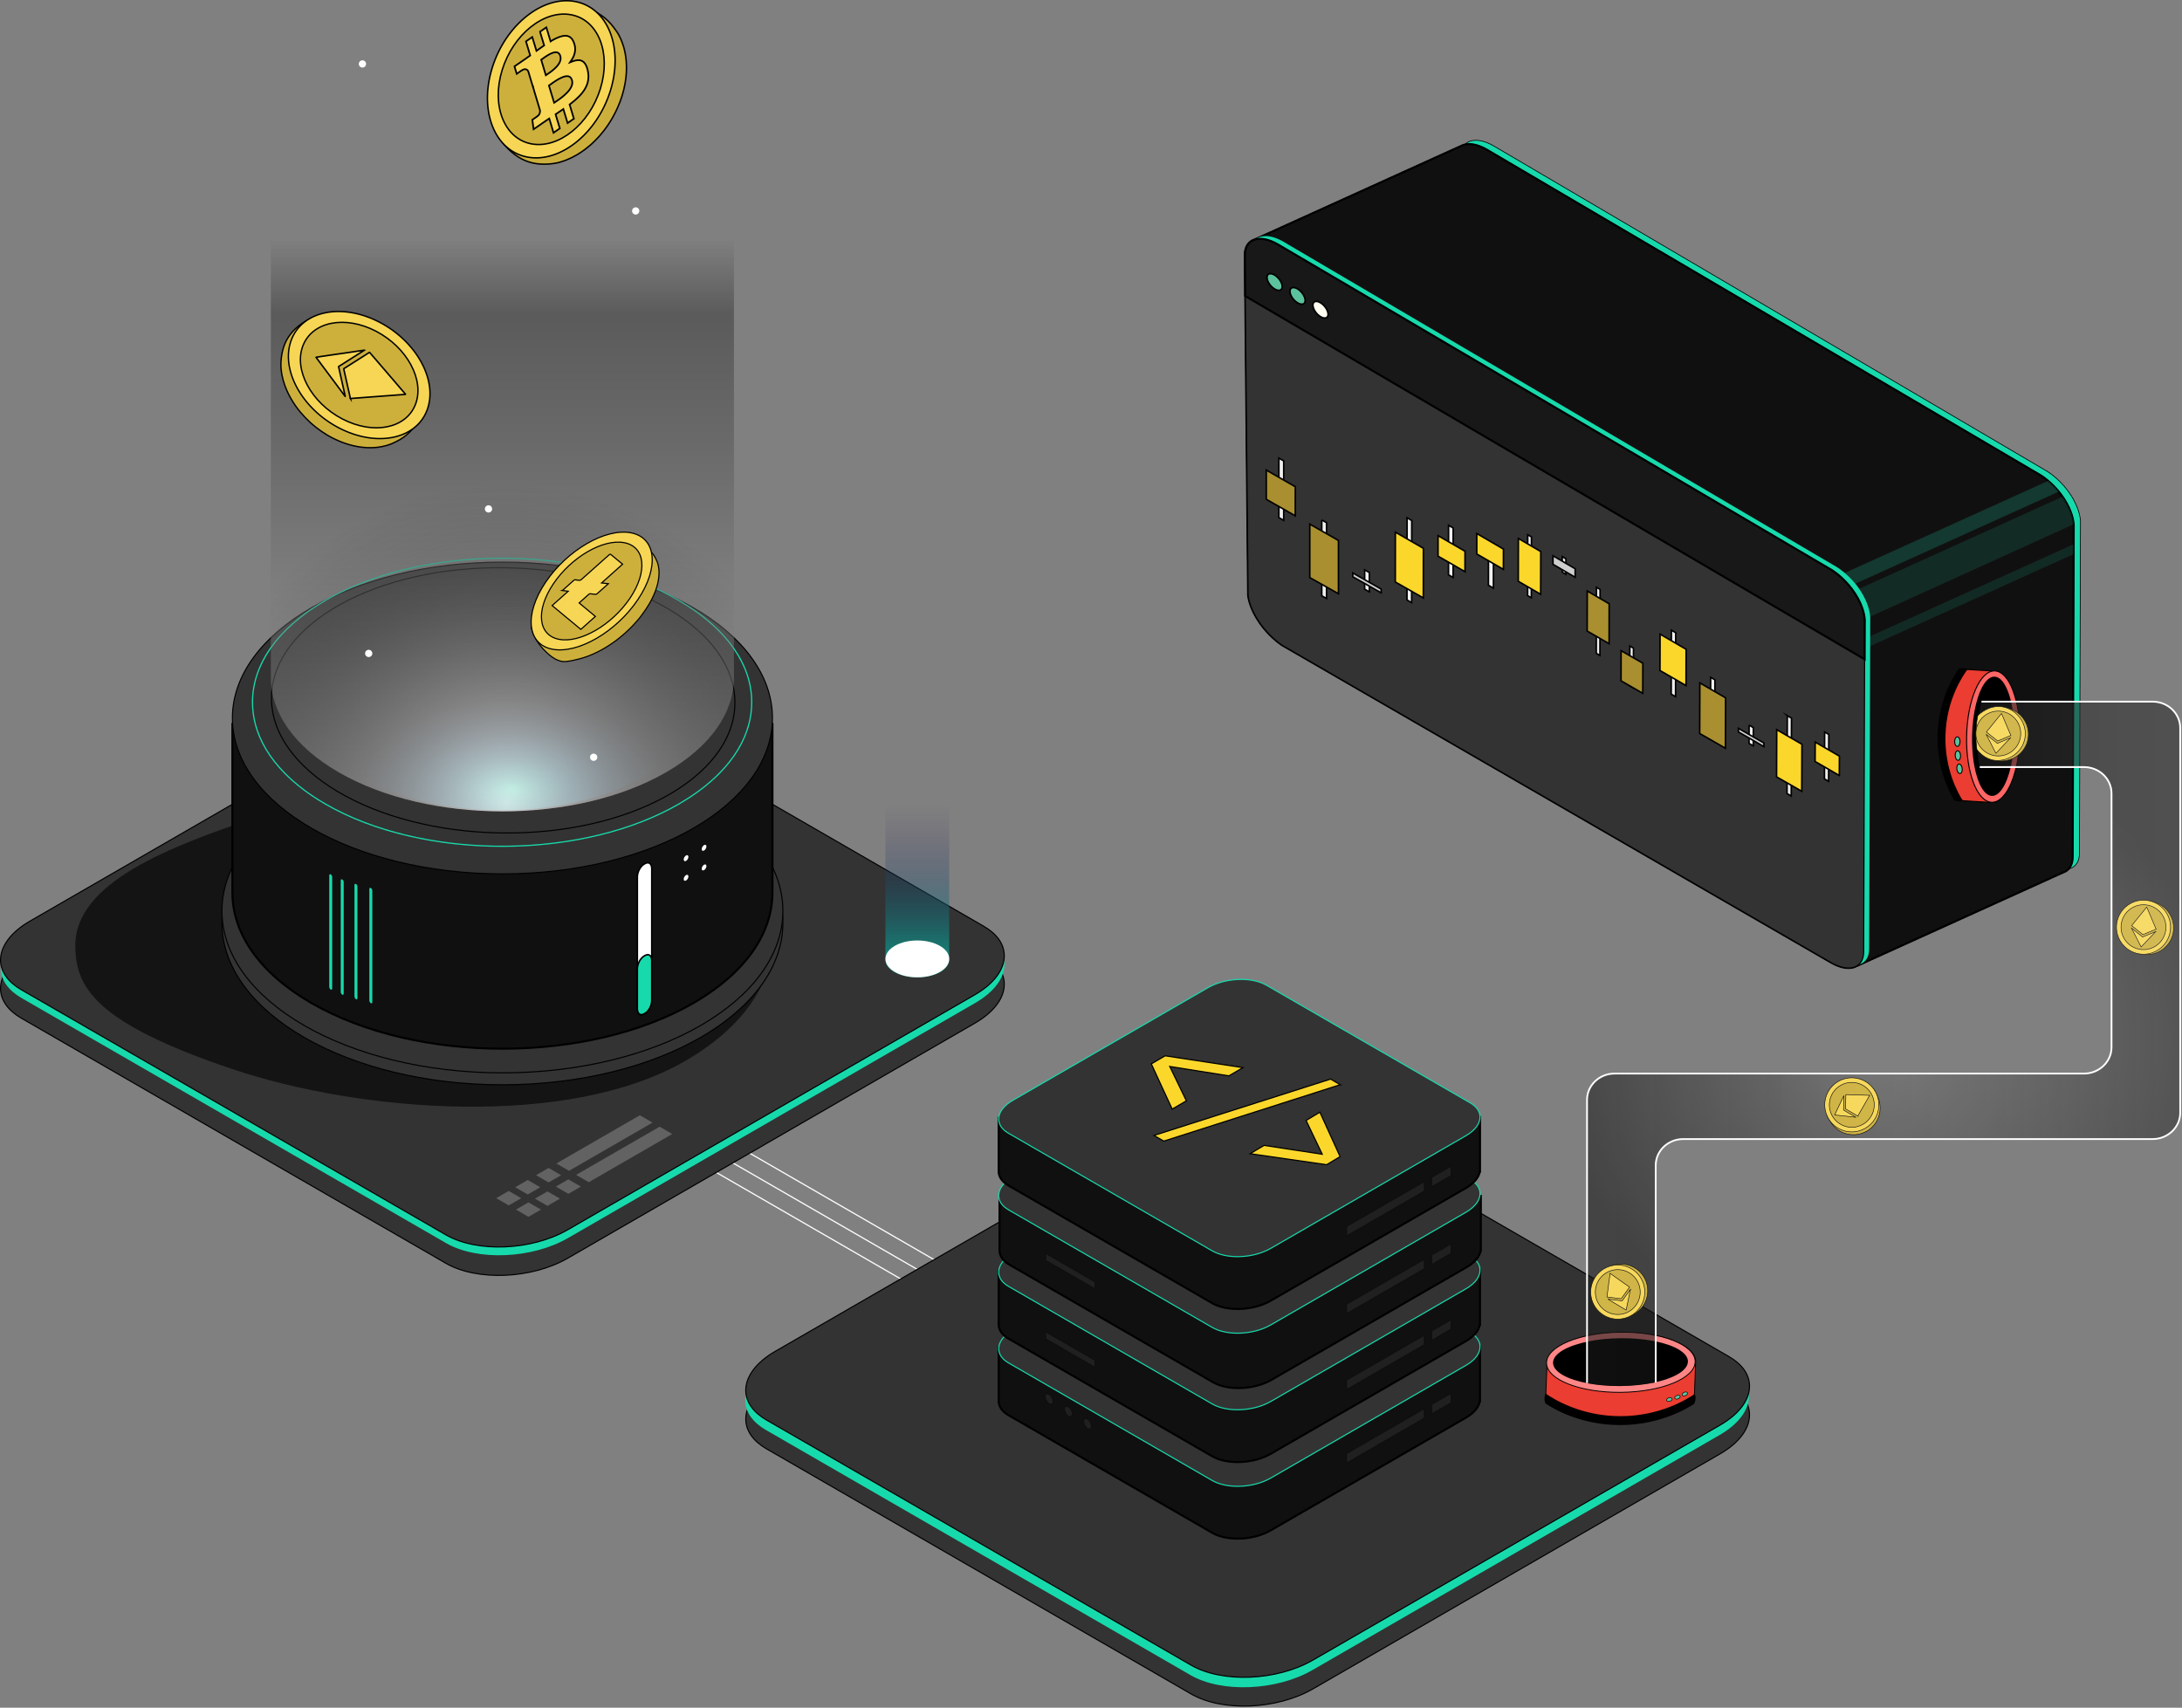 <svg width="704" height="551" viewBox="0 0 704 551" fill="none" xmlns="http://www.w3.org/2000/svg">
<rect x="0" y="0" width="704" height="551" fill="#808080" stroke="none"/>
<g clip-path="url(#clip0_641_723)">
<path d="M671.25 168.07L670.91 275.33C670.89 280.58 666.19 282.12 660.39 278.78L483.19 176.34C482.14 175.61 478.87 173.24 476.03 169.11C473.04 164.8 472.45 161.38 472.31 160.37L471.27 50.63C471.22 45.18 476.06 43.62 482.06 47.16L648.64 145.1L660.71 152.2C661.57 152.76 665.26 155.26 668.18 159.82C668.56 160.4 668.89 160.97 669.17 161.51C670.93 164.82 671.19 167.29 671.25 168.06V168.07Z" fill="#17DAAC" stroke="black" stroke-width="0.23" stroke-miterlimit="10"/>
<path d="M669.06 169.29L669.04 175.6V178.78L668.72 276.55C668.71 279.18 667.53 280.88 665.63 281.5C665.35 281.67 665.04 281.81 664.71 281.91C664.43 282.08 664.13 282.22 663.81 282.32C663.53 282.49 663.22 282.64 662.88 282.74C662.6 282.92 662.29 283.05 661.97 283.15C661.7 283.32 661.41 283.45 661.1 283.55C660.81 283.73 660.49 283.87 660.15 283.98C659.87 284.15 659.57 284.29 659.24 284.39C658.96 284.56 658.66 284.7 658.34 284.8C658.06 284.97 657.75 285.12 657.41 285.22C657.13 285.39 656.84 285.53 656.52 285.63C656.23 285.8 655.91 285.95 655.57 286.05C655.31 286.22 655.02 286.34 654.72 286.44C654.43 286.62 654.11 286.77 653.77 286.87C653.49 287.04 653.19 287.18 652.86 287.28C652.59 287.45 652.28 287.59 651.96 287.69C651.67 287.87 651.36 288.01 651.03 288.11C650.75 288.28 650.46 288.42 650.14 288.52C649.86 288.69 649.56 288.83 649.23 288.93C648.95 289.1 648.64 289.25 648.3 289.35C648.02 289.53 647.71 289.66 647.39 289.76C647.11 289.94 646.8 290.07 646.48 290.17C646.21 290.34 645.92 290.47 645.61 290.57C645.32 290.75 645 290.9 644.66 291C644.38 291.17 644.08 291.31 643.75 291.41C643.47 291.58 643.17 291.72 642.85 291.82C642.57 291.99 642.26 292.14 641.92 292.24C641.64 292.41 641.35 292.55 641.03 292.65C640.75 292.82 640.45 292.96 640.12 293.06C639.84 293.23 639.53 293.38 639.19 293.48C638.91 293.66 638.6 293.79 638.28 293.89C638 294.06 637.7 294.2 637.37 294.3C637.1 294.47 636.81 294.6 636.5 294.7C636.21 294.88 635.89 295.03 635.55 295.13C635.27 295.3 634.97 295.44 634.64 295.54C634.36 295.71 634.06 295.85 633.74 295.95C633.46 296.12 633.15 296.27 632.81 296.37C632.53 296.55 632.22 296.68 631.9 296.78C631.63 296.95 631.34 297.08 631.03 297.18C630.74 297.36 630.42 297.5 630.08 297.61C629.8 297.78 629.5 297.92 629.17 298.02C628.88 298.2 628.57 298.34 628.23 298.44C627.97 298.61 627.68 298.73 627.38 298.83C627.09 299.01 626.78 299.15 626.45 299.26C626.17 299.43 625.86 299.57 625.53 299.67C625.25 299.84 624.95 299.98 624.63 300.08C624.35 300.25 624.04 300.4 623.7 300.5C623.42 300.68 623.11 300.81 622.79 300.91C622.52 301.08 622.23 301.21 621.92 301.31C621.63 301.49 621.31 301.63 620.97 301.74C620.69 301.91 620.39 302.05 620.06 302.15C619.77 302.33 619.46 302.47 619.12 302.57C618.86 302.74 618.57 302.86 618.27 302.96C617.98 303.14 617.66 303.29 617.32 303.39C617.04 303.57 616.73 303.7 616.41 303.8C616.14 303.97 615.85 304.1 615.54 304.2C615.25 304.38 614.93 304.52 614.59 304.63C614.31 304.8 614.01 304.94 613.68 305.04C613.41 305.21 613.1 305.35 612.78 305.45C612.49 305.63 612.18 305.77 611.85 305.87C611.57 306.04 611.28 306.18 610.96 306.28C610.68 306.45 610.38 306.59 610.05 306.69C609.77 306.86 609.46 307.01 609.12 307.11C608.84 307.29 608.53 307.42 608.21 307.52C607.93 307.7 607.62 307.83 607.3 307.93C607.03 308.1 606.74 308.23 606.43 308.33C606.14 308.51 605.82 308.65 605.48 308.76C605.2 308.93 604.9 309.07 604.57 309.17C604.29 309.34 603.99 309.48 603.67 309.58C603.39 309.75 603.08 309.9 602.74 310C602.46 310.17 602.17 310.31 601.85 310.41C601.57 310.58 601.27 310.72 600.94 310.82C600.66 310.99 600.35 311.14 600.01 311.24C599.73 311.42 599.42 311.55 599.1 311.65C597.18 312.81 594.17 312.52 590.78 310.56L413.58 208.12C412.53 207.39 409.26 205.02 406.41 200.9C403.43 196.59 402.83 193.16 402.69 192.15L401.65 82.42C401.62 79.68 402.83 77.92 404.8 77.3C405.07 77.13 405.35 77.01 405.66 76.91C405.94 76.73 406.25 76.59 406.58 76.49C406.86 76.32 407.17 76.18 407.51 76.07C407.78 75.9 408.08 75.77 408.4 75.66C408.68 75.49 408.99 75.35 409.32 75.25C409.6 75.08 409.91 74.94 410.24 74.84C410.51 74.66 410.81 74.53 411.13 74.43C411.41 74.25 411.71 74.12 412.04 74.02C412.32 73.84 412.62 73.71 412.95 73.61C413.24 73.42 413.57 73.28 413.91 73.17C414.18 73 414.46 72.88 414.77 72.78C415.05 72.6 415.36 72.46 415.69 72.36C415.98 72.19 416.29 72.05 416.63 71.94C416.9 71.77 417.19 71.64 417.51 71.54C417.81 71.35 418.13 71.21 418.48 71.1C418.75 70.93 419.04 70.8 419.36 70.7C419.63 70.53 419.93 70.4 420.24 70.3C420.52 70.12 420.82 69.99 421.15 69.89C421.43 69.71 421.73 69.58 422.06 69.48C422.35 69.29 422.68 69.15 423.02 69.04C423.29 68.87 423.58 68.74 423.89 68.64C424.17 68.47 424.47 68.34 424.79 68.24C425.08 68.06 425.4 67.91 425.74 67.81C426.01 67.64 426.31 67.51 426.62 67.41C426.9 67.23 427.21 67.09 427.54 66.99C427.82 66.82 428.13 66.68 428.47 66.57C428.74 66.4 429.04 66.27 429.35 66.17C429.63 65.99 429.94 65.85 430.27 65.75C430.55 65.58 430.86 65.44 431.2 65.33C431.49 65.15 431.8 65.01 432.14 64.91C432.4 64.75 432.69 64.62 433 64.52C433.29 64.33 433.62 64.19 433.96 64.08C434.24 63.91 434.54 63.77 434.87 63.67C435.14 63.5 435.42 63.38 435.73 63.28C436.01 63.1 436.32 62.96 436.65 62.86C436.93 62.69 437.24 62.55 437.58 62.44C437.85 62.27 438.15 62.14 438.46 62.04C438.74 61.86 439.05 61.72 439.38 61.62C439.67 61.45 439.98 61.31 440.32 61.2C440.59 61.03 440.88 60.9 441.2 60.8C441.49 60.61 441.82 60.47 442.16 60.36C442.43 60.2 442.71 60.07 443.02 59.98C443.31 59.79 443.64 59.65 443.98 59.54C444.25 59.37 444.53 59.25 444.84 59.15C445.12 58.97 445.43 58.83 445.76 58.73C446.04 58.56 446.35 58.42 446.69 58.31C446.96 58.14 447.26 58.01 447.58 57.9C447.86 57.73 448.17 57.59 448.5 57.49C448.78 57.32 449.09 57.18 449.42 57.08C449.69 56.9 449.99 56.77 450.31 56.67C450.59 56.49 450.89 56.36 451.22 56.26C451.5 56.08 451.8 55.95 452.13 55.85C452.42 55.66 452.75 55.52 453.09 55.41C453.36 55.24 453.64 55.12 453.95 55.02C454.23 54.84 454.54 54.7 454.87 54.6C455.16 54.43 455.47 54.29 455.81 54.18C456.08 54.01 456.37 53.88 456.69 53.78C456.99 53.59 457.31 53.45 457.66 53.34C457.93 53.17 458.22 53.04 458.54 52.94C458.81 52.77 459.11 52.64 459.42 52.54C459.7 52.36 460 52.23 460.33 52.13C460.61 51.95 460.91 51.82 461.24 51.72C461.53 51.53 461.86 51.39 462.2 51.28C462.47 51.11 462.76 50.98 463.07 50.88C463.35 50.71 463.66 50.57 463.99 50.47C464.27 50.3 464.58 50.16 464.91 50.06C465.18 49.88 465.48 49.75 465.8 49.65C466.08 49.47 466.39 49.33 466.72 49.23C467 49.06 467.31 48.92 467.65 48.81C467.92 48.64 468.22 48.51 468.53 48.41C468.81 48.23 469.11 48.1 469.44 48C469.72 47.82 470.02 47.69 470.35 47.59C470.65 47.4 470.97 47.26 471.32 47.15C473.29 45.99 476.38 46.33 479.87 48.38L658.52 153.43C658.89 153.66 659.74 154.24 660.82 155.16C661.83 156.01 663.04 157.17 664.24 158.63C664.66 159.14 665.07 159.68 665.47 160.27C665.65 160.52 665.83 160.78 666 161.05C668.53 164.99 668.96 168.07 669.04 169.14C669.05 169.2 669.06 169.25 669.06 169.29Z" fill="#333333" stroke="black" stroke-width="0.35" stroke-miterlimit="10"/>
<path d="M669.06 169.29L669.04 175.6V178.78L668.72 276.55C668.71 279.18 667.53 280.88 665.63 281.5C665.35 281.67 665.04 281.81 664.71 281.91C664.43 282.08 664.13 282.22 663.81 282.32C663.53 282.49 663.22 282.64 662.88 282.74C662.6 282.92 662.29 283.05 661.97 283.15C661.7 283.32 661.41 283.45 661.1 283.55C660.81 283.73 660.49 283.87 660.15 283.98C659.87 284.15 659.57 284.29 659.24 284.39C658.96 284.56 658.66 284.7 658.34 284.8C658.06 284.97 657.75 285.12 657.41 285.22C657.13 285.39 656.84 285.53 656.52 285.63C656.23 285.8 655.91 285.95 655.57 286.05C655.31 286.22 655.02 286.34 654.72 286.44C654.43 286.62 654.11 286.77 653.77 286.87C653.49 287.04 653.19 287.18 652.86 287.28C652.59 287.45 652.28 287.59 651.96 287.69C651.67 287.87 651.36 288.01 651.03 288.11C650.75 288.28 650.46 288.42 650.14 288.52C649.86 288.69 649.56 288.83 649.23 288.93C648.95 289.1 648.64 289.25 648.3 289.35C648.02 289.53 647.71 289.66 647.39 289.76C647.11 289.94 646.8 290.07 646.48 290.17C646.21 290.34 645.92 290.47 645.61 290.57C645.32 290.75 645 290.9 644.66 291C644.38 291.17 644.08 291.31 643.75 291.41C643.47 291.58 643.17 291.72 642.85 291.82C642.57 291.99 642.26 292.14 641.92 292.24C641.64 292.41 641.35 292.55 641.03 292.65C640.75 292.82 640.45 292.96 640.12 293.06C639.84 293.23 639.53 293.38 639.19 293.48C638.91 293.66 638.6 293.79 638.28 293.89C638 294.06 637.7 294.2 637.37 294.3C637.1 294.47 636.81 294.6 636.5 294.7C636.21 294.88 635.89 295.03 635.55 295.13C635.27 295.3 634.97 295.44 634.64 295.54C634.36 295.71 634.06 295.85 633.74 295.95C633.46 296.12 633.15 296.27 632.81 296.37C632.53 296.55 632.22 296.68 631.9 296.78C631.63 296.95 631.34 297.08 631.03 297.18C630.74 297.36 630.42 297.5 630.08 297.61C629.8 297.78 629.5 297.92 629.17 298.02C628.88 298.2 628.57 298.34 628.23 298.44C627.97 298.61 627.68 298.73 627.38 298.83C627.09 299.01 626.78 299.15 626.45 299.26C626.17 299.43 625.86 299.57 625.53 299.67C625.25 299.84 624.95 299.98 624.63 300.08C624.35 300.25 624.04 300.4 623.7 300.5C623.42 300.68 623.11 300.81 622.79 300.91C622.52 301.08 622.23 301.21 621.92 301.31C621.63 301.49 621.31 301.63 620.97 301.74C620.69 301.91 620.39 302.05 620.06 302.15C619.77 302.33 619.46 302.47 619.12 302.57C618.86 302.74 618.57 302.86 618.27 302.96C617.98 303.14 617.66 303.29 617.32 303.39C617.04 303.57 616.73 303.7 616.41 303.8C616.14 303.97 615.85 304.1 615.54 304.2C615.25 304.38 614.93 304.52 614.59 304.63C614.31 304.8 614.01 304.94 613.68 305.04C613.41 305.21 613.1 305.35 612.78 305.45C612.49 305.63 612.18 305.77 611.85 305.87C611.57 306.04 611.28 306.18 610.96 306.28C610.68 306.45 610.38 306.59 610.05 306.69C609.77 306.86 609.46 307.01 609.12 307.11C608.84 307.29 608.53 307.42 608.21 307.52C607.93 307.7 607.62 307.83 607.3 307.93C607.03 308.1 606.74 308.23 606.43 308.33C606.14 308.51 605.82 308.65 605.48 308.76C605.2 308.93 604.9 309.07 604.57 309.17C604.29 309.34 603.99 309.48 603.67 309.58C603.39 309.75 603.08 309.9 602.74 310C602.46 310.17 602.17 310.31 601.85 310.41C601.57 310.58 601.27 310.72 600.94 310.82C600.66 310.99 600.35 311.14 600.01 311.24C599.73 311.42 599.42 311.55 599.1 311.65C597.18 312.81 594.17 312.52 590.78 310.56L413.58 208.12C412.53 207.39 409.26 205.02 406.41 200.9C403.43 196.59 402.83 193.16 402.69 192.15L401.65 82.42C401.62 79.68 402.83 77.92 404.8 77.3C405.07 77.13 405.35 77.01 405.66 76.91C405.94 76.73 406.25 76.59 406.58 76.49C406.86 76.32 407.17 76.18 407.51 76.07C407.78 75.9 408.08 75.77 408.4 75.66C408.68 75.49 408.99 75.35 409.32 75.25C409.6 75.08 409.91 74.94 410.24 74.84C410.51 74.66 410.81 74.53 411.13 74.43C411.41 74.25 411.71 74.12 412.04 74.02C412.32 73.84 412.62 73.71 412.95 73.61C413.24 73.42 413.57 73.28 413.91 73.17C414.18 73 414.46 72.88 414.77 72.78C415.05 72.6 415.36 72.46 415.69 72.36C415.98 72.19 416.29 72.05 416.63 71.94C416.9 71.77 417.19 71.64 417.51 71.54C417.81 71.35 418.13 71.21 418.48 71.1C418.75 70.93 419.04 70.8 419.36 70.7C419.63 70.53 419.93 70.4 420.24 70.3C420.52 70.12 420.82 69.99 421.15 69.89C421.43 69.71 421.73 69.58 422.06 69.48C422.35 69.29 422.68 69.15 423.02 69.04C423.29 68.87 423.58 68.74 423.89 68.64C424.17 68.47 424.47 68.34 424.79 68.24C425.08 68.06 425.4 67.91 425.74 67.81C426.01 67.64 426.31 67.51 426.62 67.41C426.9 67.23 427.21 67.09 427.54 66.99C427.82 66.82 428.13 66.68 428.47 66.57C428.74 66.4 429.04 66.27 429.35 66.17C429.63 65.99 429.94 65.85 430.27 65.75C430.55 65.58 430.86 65.44 431.2 65.33C431.49 65.15 431.8 65.01 432.14 64.91C432.4 64.75 432.69 64.62 433 64.52C433.29 64.33 433.62 64.19 433.96 64.08C434.24 63.91 434.54 63.77 434.87 63.67C435.14 63.5 435.42 63.38 435.73 63.28C436.01 63.1 436.32 62.96 436.65 62.86C436.93 62.69 437.24 62.55 437.58 62.44C437.85 62.27 438.15 62.14 438.46 62.04C438.74 61.86 439.05 61.72 439.38 61.62C439.67 61.45 439.98 61.31 440.32 61.2C440.59 61.03 440.88 60.9 441.2 60.8C441.49 60.61 441.82 60.47 442.16 60.36C442.43 60.2 442.71 60.07 443.02 59.98C443.31 59.79 443.64 59.65 443.98 59.54C444.25 59.37 444.53 59.25 444.84 59.15C445.12 58.97 445.43 58.83 445.76 58.73C446.04 58.56 446.35 58.42 446.69 58.31C446.96 58.14 447.26 58.01 447.58 57.9C447.86 57.73 448.17 57.59 448.5 57.49C448.78 57.32 449.09 57.18 449.42 57.08C449.69 56.9 449.99 56.77 450.31 56.67C450.59 56.49 450.89 56.36 451.22 56.26C451.5 56.08 451.8 55.95 452.13 55.85C452.42 55.66 452.75 55.52 453.09 55.41C453.36 55.24 453.64 55.12 453.95 55.02C454.23 54.84 454.54 54.7 454.87 54.6C455.16 54.43 455.47 54.29 455.81 54.18C456.08 54.01 456.37 53.88 456.69 53.78C456.99 53.59 457.31 53.45 457.66 53.34C457.93 53.17 458.22 53.04 458.54 52.94C458.81 52.77 459.11 52.64 459.42 52.54C459.7 52.36 460 52.23 460.33 52.13C460.61 51.95 460.91 51.82 461.24 51.72C461.53 51.53 461.86 51.39 462.2 51.28C462.47 51.11 462.76 50.98 463.07 50.88C463.35 50.71 463.66 50.57 463.99 50.47C464.27 50.3 464.58 50.16 464.91 50.06C465.18 49.88 465.48 49.75 465.8 49.65C466.08 49.47 466.39 49.33 466.72 49.23C467 49.06 467.31 48.92 467.65 48.81C467.92 48.64 468.22 48.51 468.53 48.41C468.81 48.23 469.11 48.1 469.44 48C469.72 47.82 470.02 47.69 470.35 47.59C470.65 47.4 470.97 47.26 471.32 47.15C473.29 45.99 476.38 46.33 479.87 48.38L658.52 153.43C658.89 153.66 659.74 154.24 660.82 155.16C661.83 156.01 663.04 157.17 664.24 158.63C664.66 159.14 665.07 159.68 665.47 160.27C665.65 160.52 665.83 160.78 666 161.05C668.53 164.99 668.96 168.07 669.04 169.14C669.05 169.2 669.06 169.25 669.06 169.29Z" fill="#111010" stroke="black" stroke-width="0.66" stroke-miterlimit="10"/>
<path d="M603.41 198.97L603.39 205.3V208.48L603.06 306.23C603.04 311.48 598.34 313.02 592.54 309.68L415.34 207.24C414.29 206.51 411.02 204.14 408.18 200.01C405.19 195.7 404.6 192.28 404.46 191.27L403.42 81.53C403.37 76.08 408.21 74.52 414.21 78.06L580.79 176L592.86 183.1C593.21 183.34 594.08 183.91 595.19 184.85C596.19 185.71 597.4 186.86 598.6 188.32C599.02 188.83 599.43 189.38 599.84 189.97C600.01 190.21 600.18 190.47 600.34 190.72C600.72 191.3 601.05 191.87 601.33 192.41C603.09 195.72 603.35 198.19 603.41 198.96V198.97Z" fill="#17DAAC"/>
<path d="M601.64 199.86L601.3 307.12C601.28 312.37 596.58 313.91 590.78 310.57L413.58 208.13C412.53 207.4 409.26 205.02 406.41 200.91C403.43 196.6 402.83 193.17 402.69 192.17L401.65 82.43C401.6 76.98 406.43 75.42 412.44 78.96L591.1 184.01C591.96 184.57 595.64 187.07 598.57 191.64C601.23 195.78 601.57 198.98 601.64 199.88V199.86Z" fill="#333333" stroke="black" stroke-width="0.35" stroke-miterlimit="10"/>
<path d="M601.64 199.86L601.61 212.73L401.74 95.51L401.65 82.42C401.6 76.97 406.43 75.41 412.44 78.95C418.25 82.37 424.07 85.79 429.88 89.2C483.62 120.8 537.36 152.4 591.1 183.99C591.9 184.53 592.94 185.28 594.06 186.3C595.45 187.57 597.11 189.33 598.57 191.61C601.23 195.75 601.57 198.95 601.64 199.85V199.86Z" fill="#181818" stroke="black" stroke-width="0.66" stroke-miterlimit="10"/>
<path d="M411.24 93.25C412.6 94.07 413.71 93.73 413.72 92.48C413.72 91.24 412.62 89.56 411.26 88.74C409.9 87.92 408.79 88.26 408.78 89.51C408.77 90.76 409.88 92.43 411.24 93.25Z" fill="#5CC29E" stroke="black" stroke-width="0.54" stroke-miterlimit="10"/>
<path d="M418.65 97.72C420.01 98.54 421.12 98.2 421.12 96.95C421.12 95.7 420.02 94.03 418.66 93.21C417.3 92.39 416.19 92.73 416.18 93.98C416.17 95.23 417.28 96.9 418.64 97.72H418.65Z" fill="#5CC29E" stroke="black" stroke-width="0.54" stroke-miterlimit="10"/>
<path d="M426.04 102.18C427.4 103 428.51 102.66 428.51 101.42C428.51 100.18 427.42 98.5 426.05 97.68C424.69 96.86 423.58 97.2 423.58 98.44C423.58 99.68 424.68 101.36 426.04 102.18Z" fill="#FFFCF0" stroke="black" stroke-width="0.54" stroke-miterlimit="10"/>
<path fill-rule="evenodd" clip-rule="evenodd" d="M492.87 192.17L492.91 172.53L494.11 173.24L494.07 192.87L492.87 192.17Z" fill="#F0F0F0" stroke="black" stroke-width="0.5" stroke-miterlimit="10"/>
<path fill-rule="evenodd" clip-rule="evenodd" d="M504.03 184.6V179.59L505.23 180.29V185.3L504.03 184.6Z" fill="#F0F0F0" stroke="black" stroke-width="0.5" stroke-miterlimit="10"/>
<path fill-rule="evenodd" clip-rule="evenodd" d="M515.02 210.79L515.07 189.49L516.25 190.18L516.2 211.47L515.02 210.79Z" fill="#F0F0F0" stroke="black" stroke-width="0.5" stroke-miterlimit="10"/>
<path fill-rule="evenodd" clip-rule="evenodd" d="M525.82 221.28L525.85 208.45L527.02 209.13L526.99 221.96L525.82 221.29V221.28Z" fill="#F0F0F0" stroke="black" stroke-width="0.5" stroke-miterlimit="10"/>
<path d="M489.89 173.73L497.11 177.95L497.08 191.75L489.86 187.56L489.89 173.73Z" fill="#FCD72B" stroke="black" stroke-width="0.5" stroke-miterlimit="10"/>
<path d="M512.11 190.69L519.19 194.82L519.16 207.7L512.08 203.61L512.11 190.69Z" fill="#A98F2F" stroke="black" stroke-width="0.5" stroke-miterlimit="10"/>
<path d="M501.06 179.32L508.21 183.51V186.26L501.05 182.07L501.06 179.32Z" fill="#CECECE" stroke="black" stroke-width="0.5" stroke-miterlimit="10"/>
<path d="M523.03 209.94L530.05 213.99L530.02 223.7L523.01 219.67L523.03 209.94Z" fill="#A98F2F" stroke="black" stroke-width="0.5" stroke-miterlimit="10"/>
<path fill-rule="evenodd" clip-rule="evenodd" d="M539.26 203.33L539.2 223.96L540.6 224.77L540.66 204.15L539.26 203.33Z" fill="#F0F0F0" stroke="black" stroke-width="0.5" stroke-miterlimit="10"/>
<path d="M535.57 216.34L543.98 221.2L544.01 209.5L535.6 204.6L535.57 216.34Z" fill="#FCD72B" stroke="black" stroke-width="0.5" stroke-miterlimit="10"/>
<path fill-rule="evenodd" clip-rule="evenodd" d="M412.62 147.82V167.01L414.18 167.9V148.72L412.62 147.82Z" fill="#F0F0F0" stroke="black" stroke-width="0.5" stroke-miterlimit="10"/>
<path fill-rule="evenodd" clip-rule="evenodd" d="M426.46 167.75V192.23L427.99 193.1V168.64L426.46 167.76V167.75Z" fill="#F0F0F0" stroke="black" stroke-width="0.5" stroke-miterlimit="10"/>
<path fill-rule="evenodd" clip-rule="evenodd" d="M551.92 218.56L551.88 231.63L553.27 232.43L553.31 219.36L551.92 218.55V218.56Z" fill="#F0F0F0" stroke="black" stroke-width="0.5" stroke-miterlimit="10"/>
<path fill-rule="evenodd" clip-rule="evenodd" d="M440.29 183.86V190.1L441.81 190.96V184.73L440.29 183.86Z" fill="#F0F0F0" stroke="black" stroke-width="0.5" stroke-miterlimit="10"/>
<path fill-rule="evenodd" clip-rule="evenodd" d="M453.98 167.07L453.95 193.58L455.46 194.44L455.49 167.94L453.98 167.07Z" fill="#F0F0F0" stroke="black" stroke-width="0.5" stroke-miterlimit="10"/>
<path fill-rule="evenodd" clip-rule="evenodd" d="M467.36 169.49L467.34 185.46L468.83 186.32L468.85 170.36L467.36 169.49Z" fill="#F0F0F0" stroke="black" stroke-width="0.5" stroke-miterlimit="10"/>
<path fill-rule="evenodd" clip-rule="evenodd" d="M480.24 175.22L480.22 188.82L481.83 189.75L481.85 176.16L480.24 175.22Z" fill="#F0F0F0" stroke="black" stroke-width="0.5" stroke-miterlimit="10"/>
<path d="M408.55 161.1L417.91 166.44L417.92 157.05L408.55 151.67V161.1Z" fill="#A98F2F" stroke="black" stroke-width="0.5" stroke-miterlimit="10"/>
<path d="M422.59 186.36L431.84 191.57V174.39L422.59 169.11V186.36Z" fill="#A98F2F" stroke="black" stroke-width="0.5" stroke-miterlimit="10"/>
<path d="M450.18 187.78L459.22 192.93L459.24 176.91L450.2 171.7L450.18 187.78Z" fill="#FCD72B" stroke="black" stroke-width="0.5" stroke-miterlimit="10"/>
<path d="M436.46 186.09L445.61 191.28V190.06L436.46 184.87V186.09Z" fill="#CECECE" stroke="black" stroke-width="0.5" stroke-miterlimit="10"/>
<path d="M463.97 179.45L472.67 184.46V177.86L463.98 172.83L463.97 179.45Z" fill="#FCD72B" stroke="black" stroke-width="0.5" stroke-miterlimit="10"/>
<path fill-rule="evenodd" clip-rule="evenodd" d="M564.33 233.96L564.31 239.87L565.68 240.66L565.7 234.76L564.33 233.97V233.96Z" fill="#F0F0F0" stroke="black" stroke-width="0.5" stroke-miterlimit="10"/>
<path fill-rule="evenodd" clip-rule="evenodd" d="M576.66 230.94L576.57 256.05L577.92 256.82L578.01 231.72L576.65 230.93L576.66 230.94Z" fill="#F0F0F0" stroke="black" stroke-width="0.5" stroke-miterlimit="10"/>
<path fill-rule="evenodd" clip-rule="evenodd" d="M588.7 236.18L588.64 251.31L589.98 252.08L590.04 236.96L588.7 236.18Z" fill="#F0F0F0" stroke="black" stroke-width="0.5" stroke-miterlimit="10"/>
<path d="M548.39 236.67L556.7 241.43L556.75 225.16L548.44 220.34L548.39 236.67Z" fill="#A98F2F" stroke="black" stroke-width="0.5" stroke-miterlimit="10"/>
<path d="M573.19 250.66L581.32 255.31L581.38 240.14L573.24 235.43L573.19 250.66Z" fill="#FCD72B" stroke="black" stroke-width="0.5" stroke-miterlimit="10"/>
<path d="M560.88 236.16L569.1 240.89L569.11 239.74L560.88 235V236.16Z" fill="#CECECE" stroke="black" stroke-width="0.5" stroke-miterlimit="10"/>
<path d="M585.62 245.7L593.44 250.22L593.47 243.97L585.65 239.43L585.62 245.7Z" fill="#FCD72B" stroke="black" stroke-width="0.5" stroke-miterlimit="10"/>
<path d="M476.46 178.74L485.06 183.72L485.07 177.16L476.47 172.15L476.46 178.74Z" fill="#FCD72B" stroke="black" stroke-width="0.5" stroke-miterlimit="10"/>
<g opacity="0.65">
<path opacity="0.31" d="M664.24 158.63L598.6 188.33C597.4 186.87 596.19 185.72 595.19 184.86L660.82 155.16C661.83 156.01 663.04 157.17 664.24 158.63Z" fill="#17DAAC"/>
<path opacity="0.2" d="M669.04 175.6L669.03 178.78L603.38 208.48L603.39 205.3L669.04 175.6Z" fill="#17DAAC"/>
<path opacity="0.21" d="M669.04 169.14C647.17 179.08 625.29 189.03 603.41 198.97C603.35 198.2 603.09 195.73 601.33 192.42C601.05 191.88 600.72 191.32 600.34 190.73C600.17 190.47 600 190.22 599.84 189.98C621.71 180.08 643.59 170.17 665.47 160.27C665.65 160.52 665.83 160.78 666 161.05C668.53 164.99 668.96 168.07 669.04 169.14Z" fill="#17DAAC"/>
</g>
<path d="M317.27 415.8C317.27 415.8 317.2 415.8 317.17 415.77L232.41 366.83C232.32 366.78 232.29 366.66 232.34 366.57C232.39 366.48 232.51 366.45 232.6 366.5L317.36 415.44C317.45 415.49 317.48 415.61 317.43 415.7C317.39 415.76 317.33 415.8 317.26 415.8H317.27Z" fill="white"/>
<path d="M313.5 419.9C313.5 419.9 313.43 419.9 313.4 419.87L228.64 370.93C228.55 370.88 228.52 370.76 228.57 370.67C228.62 370.58 228.74 370.55 228.83 370.6L313.59 419.54C313.68 419.59 313.71 419.71 313.66 419.8C313.62 419.86 313.56 419.9 313.49 419.9H313.5Z" fill="white"/>
<path d="M309.21 423.58C309.21 423.58 309.14 423.58 309.11 423.55L224.35 374.61C224.26 374.56 224.23 374.44 224.28 374.35C224.33 374.26 224.45 374.23 224.54 374.28L309.3 423.22C309.39 423.27 309.42 423.39 309.37 423.48C309.33 423.54 309.27 423.58 309.2 423.58H309.21Z" fill="white"/>
<path d="M317.4 308.03L180.34 228.9C175.79 226.27 169.69 224.99 163.29 224.99C155.54 224.99 147.37 226.88 140.99 230.56L9.66 306.37C3.51 309.92 0.05 314.59 0.18 319.17C0.28 322.76 2.63 326.06 6.8 328.47L143.86 407.6C153.92 413.41 171.57 412.67 183.2 405.95L314.53 330.13C320.79 326.52 324.24 321.79 324.01 317.14C323.83 313.58 321.55 310.43 317.4 308.04V308.03Z" fill="#333333" stroke="black" stroke-width="0.35" stroke-miterlimit="10"/>
<path d="M317.48 301.52L180.42 222.39C175.87 219.76 169.77 218.48 163.37 218.48C155.62 218.48 147.45 220.37 141.07 224.05L9.74 299.87C3.59 303.42 0.13 308.09 0.26 312.67C0.36 316.26 2.71 319.56 6.88 321.97L143.94 401.1C154 406.91 171.65 406.17 183.28 399.45L314.61 323.63C320.87 320.02 324.32 315.29 324.09 310.64C323.91 307.08 321.63 303.93 317.48 301.54V301.52Z" fill="#17DAAC"/>
<path d="M317.4 298.86L180.34 219.73C175.79 217.1 169.69 215.82 163.29 215.82C155.54 215.82 147.37 217.71 140.99 221.39L9.66 297.2C3.51 300.75 0.05 305.42 0.18 310C0.28 313.59 2.63 316.89 6.8 319.3L143.86 398.43C153.92 404.24 171.57 403.5 183.2 396.78L314.53 320.96C320.79 317.35 324.24 312.62 324.01 307.97C323.83 304.41 321.55 301.26 317.4 298.87V298.86Z" fill="#333333" stroke="black" stroke-width="0.35" stroke-miterlimit="10"/>
<path style="mix-blend-mode:multiply" opacity="0.61" d="M220.92 342.41C183.15 364.16 116.36 358.89 74.99 344.95C30.82 330.06 24.32 318.67 24.3 305.04C24.28 284.83 54.49 273.08 84 263.36C125.4 249.73 183.03 241.67 220.84 263.5C258.65 285.33 258.69 320.66 220.92 342.42V342.41Z" fill="black"/>
<path d="M162.1 350.01C212.076 350.01 252.59 326.621 252.59 297.77C252.59 268.919 212.076 245.53 162.1 245.53C112.124 245.53 71.61 268.919 71.61 297.77C71.61 326.621 112.124 350.01 162.1 350.01Z" fill="#333333" stroke="black" stroke-width="0.35" stroke-miterlimit="10"/>
<path d="M162.1 346.16C212.076 346.16 252.59 322.771 252.59 293.92C252.59 265.069 212.076 241.68 162.1 241.68C112.124 241.68 71.61 265.069 71.61 293.92C71.61 322.771 112.124 346.16 162.1 346.16Z" fill="#333333" stroke="black" stroke-width="0.35" stroke-miterlimit="10"/>
<path d="M74.98 233.6V287.99C74.96 300.89 83.42 313.79 100.46 323.62C134.5 343.27 189.69 343.27 223.74 323.62C240.65 313.86 249.1 301.09 249.21 288.29H249.22V233.6H74.98Z" fill="#111010" stroke="black" stroke-width="0.66" stroke-miterlimit="10"/>
<path d="M162.1 281.96C210.215 281.96 249.22 259.44 249.22 231.66C249.22 203.88 210.215 181.36 162.1 181.36C113.985 181.36 74.98 203.88 74.98 231.66C74.98 259.44 113.985 281.96 162.1 281.96Z" fill="#333333" stroke="black" stroke-width="0.35" stroke-miterlimit="10"/>
<path d="M237.11 227.054C237.453 203.424 204.258 183.783 162.968 183.185C121.678 182.587 87.928 201.258 87.586 224.887C87.244 248.517 120.438 268.158 161.728 268.756C203.018 269.354 236.768 250.683 237.11 227.054Z" fill="#333333" stroke="black" stroke-width="0.35" stroke-miterlimit="10"/>
<path d="M236.81 208.97C232.91 203.42 227.15 198.32 219.7 193.93C219.48 193.8 219.26 193.67 219.04 193.54C218.73 193.36 218.42 193.18 218.1 193.01C217.46 192.65 216.81 192.29 216.15 191.95C215.22 191.46 214.28 190.99 213.32 190.54C212.8 190.29 212.29 190.05 211.76 189.82C210.72 189.34 209.66 188.88 208.59 188.44C207.78 188.11 206.96 187.79 206.13 187.48C204 186.68 201.82 185.93 199.59 185.26C199.33 185.18 199.07 185.1 198.8 185.02C198.68 184.99 198.56 184.95 198.44 184.92C196.89 184.46 195.32 184.04 193.73 183.65C192.75 183.41 191.77 183.18 190.77 182.96C190.26 182.85 189.74 182.74 189.22 182.64C188.55 182.49 187.86 182.36 187.18 182.23H187.15C186.24 182.05 185.32 181.89 184.4 181.74C183.91 181.66 183.41 181.58 182.9 181.5C182.46 181.43 182.01 181.36 181.56 181.3C175.64 180.45 169.58 179.99 163.52 179.93C152.56 179.81 141.57 180.97 131.29 183.4C130.9 183.5 130.52 183.59 130.14 183.68C120.98 185.95 112.41 189.23 104.95 193.54C104.28 193.93 103.62 194.32 102.97 194.72C96.3 198.84 91.07 203.56 87.4 208.65C83.38 214.26 81.27 220.32 81.27 226.58C81.27 228.95 81.57 231.3 82.17 233.6C83.65 239.32 86.93 244.78 91.86 249.75C92.63 250.52 93.44 251.29 94.29 252.04C95.52 253.13 96.83 254.2 98.23 255.23C98.65 255.55 99.09 255.86 99.54 256.17C100.43 256.8 101.35 257.42 102.3 258.01C102.46 258.12 102.63 258.23 102.79 258.32C103.5 258.77 104.22 259.2 104.96 259.63C120.69 268.71 141.34 273.25 162 273.25C181.51 273.25 201.02 269.2 216.37 261.1C217.27 260.63 218.16 260.14 219.04 259.63C219.81 259.19 220.56 258.73 221.3 258.26C222.42 257.57 223.51 256.85 224.55 256.11C224.99 255.8 225.42 255.49 225.85 255.17C227.22 254.16 228.5 253.11 229.71 252.04C230.59 251.26 231.43 250.47 232.22 249.67C237.1 244.72 240.36 239.29 241.83 233.6C242.43 231.3 242.73 228.95 242.73 226.58C242.73 220.45 240.69 214.49 236.81 208.97ZM241.43 233.6C239.96 239.21 236.72 244.58 231.87 249.47C231.08 250.27 230.24 251.06 229.36 251.83C228.15 252.91 226.86 253.95 225.49 254.96C225.05 255.28 224.62 255.6 224.17 255.9C223.12 256.64 222.03 257.36 220.89 258.06C220.23 258.48 219.55 258.89 218.85 259.29C217.9 259.84 216.92 260.37 215.94 260.89C184.42 277.37 135.55 276.84 105.15 259.29C104.49 258.91 103.83 258.52 103.2 258.12L102.81 257.88C101.81 257.25 100.84 256.62 99.91 255.96C99.46 255.65 99.03 255.34 98.59 255.02C97.19 253.99 95.88 252.93 94.64 251.83C93.79 251.09 92.98 250.33 92.21 249.54C87.32 244.64 84.05 239.24 82.57 233.6C81.97 231.3 81.66 228.95 81.66 226.58C81.66 220.57 83.63 214.74 87.4 209.33C91.38 203.61 97.37 198.36 105.15 193.87C106.42 193.13 107.73 192.43 109.07 191.75C115.5 188.49 122.62 185.94 130.14 184.08C130.52 183.98 130.91 183.88 131.29 183.8C141.1 181.46 151.55 180.29 162 180.29C162.51 180.29 163.01 180.29 163.52 180.3C169.47 180.36 175.41 180.8 181.22 181.63C181.66 181.69 182.1 181.75 182.54 181.83C183.04 181.9 183.55 181.98 184.05 182.06C184.95 182.21 185.84 182.36 186.72 182.52C186.88 182.56 187.03 182.58 187.18 182.61C187.86 182.74 188.54 182.88 189.22 183.02C189.56 183.09 189.9 183.16 190.24 183.24C191.29 183.46 192.34 183.7 193.37 183.96C193.62 184.02 193.88 184.08 194.13 184.15C194.4 184.21 194.67 184.28 194.94 184.35C196.12 184.65 197.28 184.97 198.44 185.32C198.47 185.32 198.5 185.33 198.53 185.34C198.88 185.44 199.24 185.55 199.59 185.66C201.77 186.32 203.9 187.04 205.99 187.84C206.81 188.14 207.63 188.46 208.43 188.79C209.52 189.24 210.59 189.7 211.65 190.18C212.2 190.43 212.74 190.68 213.28 190.94C213.3 190.95 213.31 190.95 213.32 190.96C214.23 191.39 215.12 191.84 215.99 192.3C216.67 192.65 217.33 193.01 217.99 193.38C218.28 193.54 218.57 193.71 218.85 193.87C226.78 198.45 232.84 203.81 236.81 209.65C240.45 214.97 242.34 220.69 242.34 226.58C242.34 228.95 242.03 231.3 241.43 233.6Z" fill="#17DAAC"/>
<path d="M208.52 250.25C182.69 265.16 140.81 265.16 114.98 250.25C89.15 235.34 89.15 211.16 114.98 196.25C140.81 181.34 182.69 181.34 208.52 196.25C234.35 211.16 234.35 235.34 208.52 250.25Z" fill="url(#paint0_radial_641_723)"/>
<path style="mix-blend-mode:screen" opacity="0.36" d="M236.81 11.1H87.39V218.66C87.39 229.7 94.68 240.74 109.27 249.16C138.44 266 185.75 266 214.92 249.16C229.51 240.74 236.8 229.7 236.8 218.66V11.1H236.81Z" fill="url(#paint1_linear_641_723)"/>
<path style="mix-blend-mode:screen" opacity="0.66" d="M236.81 11.1H87.39V218.66C87.39 229.7 94.68 240.74 109.27 249.16C138.44 266 185.75 266 214.92 249.16C229.51 240.74 236.8 229.7 236.8 218.66V11.1H236.81Z" fill="url(#paint2_radial_641_723)"/>
<path d="M199.89 33.19C199.64 33.83 199.43 34.33 199.34 34.54C199.18 34.91 199.02 35.28 198.84 35.63C198.46 36.43 198.06 37.21 197.63 37.96C197.43 38.32 197.22 38.67 197.01 39.02C196.11 40.47 195.13 41.84 194.07 43.1C193.8 43.44 193.5 43.78 193.21 44.1C192.51 44.87 191.8 45.59 191.05 46.28C190.71 46.6 190.35 46.93 189.97 47.22C189.13 47.94 188.25 48.6 187.35 49.19C186.88 49.5 186.42 49.79 185.96 50.05C184.86 50.69 183.74 51.23 182.62 51.66C182.62 51.66 181.58 52.07 180.57 52.35C178.93 52.81 175.25 53.38 171.73 52.55C164.99 50.97 161.32 44.86 160.78 43.94C169.26 30.24 177.74 16.55 186.22 2.85C188.95 3.84 190.37 4.22 190.49 3.97C190.56 3.83 190.21 3.49 189.45 2.95C190.63 3.21 191.52 3.57 192.1 3.83C192.1 3.83 195.52 5.4 198.03 8.88C198.39 9.38 199.11 10.39 199.11 10.39C199.7 11.32 200.22 12.35 200.63 13.44C200.81 13.87 200.96 14.33 201.11 14.79C201.58 16.32 201.9 17.96 202.04 19.68C202.07 20.08 202.1 20.5 202.11 20.91C202.17 22.5 202.08 24.16 201.84 25.86C201.78 26.25 201.73 26.64 201.65 27.03C201.58 27.41 201.31 28.88 200.73 30.8C200.41 31.85 200.1 32.68 199.91 33.18L199.89 33.19Z" fill="#CDB03C" stroke="#010101" stroke-width="0.47"/>
<path d="M196.97 29.17C192.72 43.03 180.72 52.66 170.17 50.68C159.62 48.7 154.51 35.86 158.77 22C163.02 8.14 175.02 -1.49 185.57 0.49C196.12 2.47 201.22 15.31 196.97 29.17Z" fill="#F6D654" stroke="black" stroke-width="0.47" stroke-miterlimit="10"/>
<path d="M193.72 28.56C190.19 40.06 180.23 48.06 171.47 46.42C162.71 44.78 158.48 34.12 162.01 22.62C165.54 11.12 175.5 3.12 184.26 4.76C193.02 6.4 197.25 17.06 193.72 28.56Z" fill="#CDB03C" stroke="#010101" stroke-width="0.47"/>
<path d="M189.67 22.92C189.3 21.1 188.64 20.11 187.8 19.68C186.95 19.24 185.87 19.35 184.6 19.85L183.91 20.12L184.4 19.39C184.98 18.52 185.37 17.6 185.51 16.65C185.66 15.7 185.56 14.68 185.1 13.59C184.5 12.13 183.57 11.54 182.4 11.53C181.86 11.53 181.27 11.64 180.63 11.87C179.86 12.12 179.01 12.53 178.1 13.05L177.88 13.2L177.64 13.37L177.56 13.1L176.97 11.13V11.1L176.27 8.82L175.46 9.38L174.31 10.17L174.23 10.23L174.31 10.49L174.49 11.1V11.13L175.46 14.29L175.49 14.39L175.57 14.66L175.46 14.73L175.33 14.82C174.99 15.05 174.65 15.3 174.31 15.54C174.05 15.72 173.8 15.91 173.54 16.09C173.47 16.14 173.4 16.19 173.33 16.24L173.08 16.41L173 16.14L171.73 11.95L169.7 13.36L170.99 17.64L171.07 17.9L170.83 18.07C170.29 18.46 169.75 18.84 169.23 19.2L168.98 19.37L165.99 21.42L166.72 23.83C166.72 23.83 166.75 23.81 166.76 23.8C166.94 23.68 167.17 23.52 167.4 23.35C167.63 23.19 167.86 23.03 168.03 22.91C168.12 22.85 168.19 22.8 168.25 22.77C168.27 22.76 168.3 22.74 168.33 22.73C168.33 22.72 168.34 22.72 168.35 22.71C168.89 22.35 169.34 22.26 169.69 22.36C170.05 22.45 170.28 22.73 170.43 23.01L170.45 23.05L171.51 26.59L171.93 27.98L171.99 27.95L172.12 28.51H172.1L174.2 35.51V35.53L174.21 35.55C174.25 35.77 174.27 36.1 174.15 36.47C174.04 36.84 173.81 37.2 173.41 37.49C173.41 37.5 173.39 37.51 173.39 37.51H173.38C173.38 37.51 173.34 37.55 173.31 37.57C173.26 37.6 173.19 37.66 173.1 37.72C172.93 37.84 172.7 37.99 172.47 38.15C172.24 38.31 172 38.47 171.83 38.59C171.8 38.61 171.77 38.62 171.75 38.64L172.16 41.7L174.31 40.22L175.16 39.63C175.26 39.56 175.36 39.49 175.46 39.43C175.72 39.24 175.99 39.06 176.25 38.89L176.96 38.4L177.21 38.24L177.29 38.5L178.59 42.84L180.63 41.43L179.33 37.15L179.25 36.88L179.5 36.71C180.2 36.25 180.87 35.8 181.52 35.35L181.76 35.18L181.84 35.45L183.13 39.71L185.16 38.3L183.86 33.98L183.78 33.73L184.01 33.55C186.08 31.96 187.72 30.4 188.73 28.69C189.45 27.47 189.86 26.17 189.86 24.7C189.86 24.14 189.8 23.54 189.67 22.92ZM176.29 24.16L176.11 24.28L175.46 22.11L175.08 20.83L174.61 19.28C174.69 19.22 174.79 19.15 174.88 19.08C175.06 18.95 175.25 18.81 175.46 18.67C175.94 18.32 176.49 17.95 177.05 17.64C177.45 17.41 177.85 17.22 178.24 17.08C178.83 16.86 179.37 16.79 179.8 16.92C180.22 17.05 180.57 17.38 180.77 18.05C180.96 18.69 180.9 19.3 180.67 19.87C180.44 20.46 180.03 21.04 179.52 21.58C178.5 22.68 177.16 23.58 176.29 24.16ZM184.37 27.9C184.07 28.58 183.57 29.26 182.95 29.9C181.71 31.2 180.09 32.29 179.05 32.99H179.04C178.96 33.05 178.87 33.11 178.79 33.16L177.11 27.6C177.2 27.54 177.29 27.47 177.39 27.4C177.42 27.38 177.46 27.35 177.49 27.33C178.55 26.56 180.11 25.44 181.53 24.89C182.24 24.62 182.89 24.5 183.41 24.62C183.91 24.75 184.31 25.11 184.53 25.84C184.75 26.54 184.66 27.23 184.37 27.9Z" fill="#F6D654" stroke="black" stroke-width="0.54" stroke-miterlimit="10"/>
<path d="M105.1 140.06C104.55 139.72 104.13 139.44 103.94 139.32C103.62 139.11 103.32 138.9 103.02 138.67C102.34 138.18 101.7 137.68 101.07 137.15C100.77 136.9 100.48 136.65 100.19 136.39C99 135.31 97.91 134.17 96.92 132.98C96.65 132.67 96.39 132.34 96.14 132.02C95.55 131.24 95 130.46 94.5 129.65C94.26 129.28 94.02 128.89 93.81 128.49C93.29 127.59 92.83 126.66 92.44 125.73C92.23 125.25 92.05 124.77 91.88 124.3C91.47 123.17 91.17 122.05 90.96 120.94C90.96 120.94 90.76 119.91 90.68 118.93C90.54 117.34 90.63 113.84 92 110.72C94.61 104.77 100.88 102.41 101.83 102.07C113.04 112.24 124.24 122.41 135.45 132.59C134.07 134.94 133.48 136.19 133.69 136.34C133.81 136.43 134.18 136.16 134.81 135.55C134.37 136.59 133.88 137.36 133.54 137.85C133.54 137.85 131.51 140.74 127.86 142.47C127.34 142.72 126.28 143.21 126.28 143.21C125.31 143.6 124.28 143.9 123.2 144.1C122.77 144.19 122.32 144.25 121.87 144.31C120.37 144.49 118.81 144.5 117.19 144.34C116.81 144.3 116.43 144.26 116.04 144.2C114.56 143.98 113.04 143.61 111.51 143.1C111.16 142.98 110.81 142.86 110.46 142.73C110.12 142.6 108.81 142.1 107.14 141.24C106.22 140.76 105.51 140.34 105.08 140.08L105.1 140.06Z" fill="#CDB03C" stroke="#010101" stroke-width="0.44"/>
<path d="M109.32 138.05C97.24 131.75 90.39 119.02 94.02 109.61C97.65 100.2 110.38 97.68 122.46 103.97C134.54 110.27 141.39 123 137.76 132.41C134.13 141.82 121.4 144.34 109.32 138.05Z" fill="#F6D654" stroke="black" stroke-width="0.45" stroke-miterlimit="10"/>
<path d="M110.43 135.16C100.4 129.93 94.72 119.37 97.73 111.56C100.74 103.75 111.31 101.65 121.34 106.88C131.37 112.11 137.05 122.67 134.04 130.48C131.03 138.29 120.46 140.39 110.43 135.16Z" fill="#CDB03C" stroke="#010101" stroke-width="0.45"/>
<path d="M113.06 128.61C112.81 127.51 112.57 126.42 112.32 125.32C111.85 123.23 111.38 121.14 110.91 119.05C110.9 118.99 110.91 118.96 110.96 118.93C113.29 117.46 115.61 115.98 117.94 114.5C118.27 114.29 118.59 114.08 118.91 113.87C119 113.81 119.1 113.76 119.19 113.7C119.21 113.68 119.23 113.68 119.24 113.7C119.33 113.76 119.39 113.85 119.45 113.93C119.73 114.27 120.03 114.61 120.32 114.94C120.58 115.25 120.84 115.56 121.11 115.86C121.46 116.26 121.8 116.67 122.15 117.07C122.47 117.45 122.8 117.83 123.12 118.2C123.47 118.61 123.83 119.02 124.18 119.43C124.75 120.1 125.33 120.77 125.9 121.44C126.28 121.88 126.65 122.31 127.03 122.75C127.33 123.1 127.63 123.45 127.92 123.8C128.3 124.24 128.67 124.68 129.05 125.12C129.41 125.54 129.77 125.95 130.13 126.37C130.36 126.64 130.59 126.91 130.82 127.18C130.83 127.19 130.84 127.21 130.84 127.22C130.84 127.22 130.84 127.23 130.83 127.24C130.41 127.27 129.99 127.3 129.57 127.34C128.81 127.4 128.06 127.46 127.3 127.51C126.63 127.56 125.96 127.61 125.29 127.66C124.4 127.73 123.52 127.8 122.63 127.86C122 127.91 121.37 127.96 120.73 128C120.02 128.05 119.3 128.11 118.59 128.16C117.99 128.21 117.38 128.25 116.78 128.3C115.89 128.37 115.01 128.44 114.12 128.5C113.76 128.53 113.4 128.55 113.04 128.58L113.06 128.61Z" fill="#F6D654" stroke="black" stroke-width="0.49" stroke-miterlimit="10"/>
<path d="M111.36 127.9C111.26 127.76 111.16 127.63 111.06 127.49C110.43 126.65 109.81 125.81 109.18 124.96C108.52 124.08 107.86 123.19 107.21 122.31C106.68 121.6 106.15 120.89 105.62 120.18C105.02 119.38 104.42 118.57 103.82 117.77C103.28 117.04 102.74 116.32 102.2 115.59C102.12 115.49 102.05 115.38 101.98 115.28C102.04 115.23 102.14 115.24 102.21 115.23C102.61 115.17 103.01 115.11 103.41 115.05C103.81 114.99 104.22 114.93 104.62 114.87C105.21 114.78 105.79 114.7 106.38 114.61C107.02 114.52 107.65 114.42 108.29 114.33C108.66 114.28 109.03 114.22 109.4 114.17C109.9 114.1 110.4 114.03 110.89 113.96C111.51 113.87 112.12 113.78 112.74 113.69C113.26 113.61 113.78 113.54 114.3 113.46C114.84 113.38 115.38 113.3 115.92 113.22C116.44 113.14 116.97 113.07 117.49 112.99C117.51 112.99 117.52 112.99 117.55 113C117.46 113.06 117.38 113.11 117.29 113.17C116.64 113.58 116 113.99 115.35 114.4C114.46 114.97 113.57 115.53 112.67 116.1C111.55 116.81 110.42 117.53 109.3 118.24C109.28 118.25 109.26 118.27 109.24 118.29C109.4 119.02 109.56 119.75 109.73 120.48C110.21 122.65 110.7 124.81 111.18 126.98C111.24 127.26 111.31 127.53 111.37 127.81C111.37 127.84 111.39 127.86 111.37 127.9H111.36Z" fill="#F6D654" stroke="black" stroke-width="0.49" stroke-miterlimit="10"/>
<path d="M207.07 198.45C206.71 198.93 206.41 199.3 206.28 199.46C206.06 199.74 205.83 200.01 205.59 200.28C205.08 200.88 204.55 201.46 204.01 202.02C203.75 202.29 203.49 202.55 203.23 202.81C202.13 203.9 200.98 204.91 199.79 205.86C199.48 206.12 199.15 206.37 198.83 206.61C198.06 207.18 197.29 207.72 196.5 208.23C196.13 208.47 195.76 208.71 195.38 208.93C194.5 209.47 193.61 209.96 192.72 210.39C192.26 210.62 191.8 210.83 191.36 211.03C190.29 211.51 189.23 211.91 188.19 212.23C188.05 212.27 187.85 212.33 187.59 212.41C185.65 212.96 183.43 213.41 182.39 213.46C179.25 213.62 176.5 210.71 175.2 209.34C172.82 206.82 171.83 204.05 171.4 202.37C182.03 193.46 192.66 184.55 203.29 175.64C205.3 176.4 206.38 176.68 206.54 176.5C206.63 176.39 206.43 176.14 205.93 175.73C206.84 175.93 207.49 176.2 207.9 176.4C207.9 176.4 210.34 177.59 211.55 180.21C211.72 180.59 212.07 181.34 212.07 181.34C212.33 182.04 212.5 182.82 212.57 183.64C212.61 183.96 212.62 184.31 212.63 184.65C212.64 185.8 212.49 187.03 212.19 188.32C212.12 188.62 212.04 188.93 211.94 189.25C211.59 190.45 211.11 191.69 210.48 192.96C210.34 193.25 210.19 193.54 210.03 193.84C209.88 194.13 209.29 195.23 208.33 196.66C207.8 197.45 207.34 198.07 207.06 198.44L207.07 198.45Z" fill="#CDB03C" stroke="#010101" stroke-width="0.37"/>
<path d="M205.81 193.46C198.85 203.84 186.53 211.01 178.29 209.48C170.05 207.95 169.02 198.3 175.99 187.92C182.95 177.54 195.27 170.37 203.51 171.9C211.75 173.43 212.78 183.08 205.81 193.46Z" fill="#F6D654" stroke="black" stroke-width="0.37" stroke-miterlimit="10"/>
<path d="M203.27 192.99C197.49 201.6 187.26 207.56 180.43 206.29C173.59 205.02 172.74 197.01 178.52 188.39C184.3 179.78 194.53 173.82 201.36 175.09C208.2 176.36 209.05 184.37 203.27 192.99Z" fill="#CDB03C" stroke="#010101" stroke-width="0.37"/>
<path d="M181.46 190.52C182.72 189.41 183.89 188.36 185.06 187.31C185.28 187.11 185.44 187.04 185.63 187.07C186.08 187.15 186.53 187.22 187 187.24C187.14 187.24 187.38 187.15 187.53 187.02C189.97 184.86 192.4 182.68 194.84 180.51C195.43 179.99 196.01 179.46 196.61 178.95C196.72 178.86 196.92 178.78 196.97 178.82C198.27 179.87 199.55 180.94 200.87 182.04C198.61 184.05 196.4 186.04 194.1 188.09C194.83 188.17 195.52 188.25 196.28 188.34C195.92 188.67 195.62 188.93 195.32 189.2C194.44 189.99 193.56 190.78 192.67 191.55C192.52 191.68 192.28 191.78 192.14 191.77C191.57 191.73 191.02 191.66 190.47 191.58C190.28 191.55 190.12 191.61 189.9 191.81C188.9 192.71 187.9 193.6 186.85 194.54C188.59 195.98 190.32 197.42 192.09 198.89C190.49 200.31 188.96 201.68 187.4 203.07C184.32 200.52 181.24 197.96 178.14 195.39C179.86 193.85 181.56 192.34 183.33 190.76C182.68 190.68 182.08 190.61 181.43 190.53L181.46 190.52Z" fill="#F6D654" stroke="black" stroke-width="0.37" stroke-miterlimit="10"/>
<path d="M207.8 327.13L208.12 326.94C209.32 326.25 210.29 324.4 210.29 322.8V280.28C210.29 278.68 209.32 277.95 208.12 278.64L207.8 278.83C206.6 279.52 205.63 281.37 205.63 282.97V325.49C205.63 327.09 206.6 327.82 207.8 327.13Z" fill="white" stroke="black" stroke-width="0.5" stroke-miterlimit="10"/>
<path d="M207.8 327.13L208.12 326.94C209.32 326.25 210.29 324.4 210.29 322.8V309.93C210.29 308.33 209.32 307.6 208.12 308.29L207.8 308.48C206.6 309.17 205.63 311.02 205.63 312.62V325.49C205.63 327.09 206.6 327.82 207.8 327.13Z" fill="#17DAAC" stroke="black" stroke-width="0.5" stroke-miterlimit="10"/>
<path d="M226.4 273.98C226.4 274.46 226.74 274.66 227.16 274.42C227.58 274.18 227.92 273.59 227.92 273.11C227.92 272.63 227.58 272.43 227.16 272.67C226.74 272.91 226.4 273.5 226.4 273.98Z" fill="white"/>
<path d="M220.59 277.33C220.59 277.81 220.93 278.01 221.35 277.77C221.77 277.53 222.11 276.94 222.11 276.46C222.11 275.98 221.77 275.78 221.35 276.02C220.93 276.26 220.59 276.85 220.59 277.33Z" fill="white"/>
<path d="M226.4 280.31C226.4 280.79 226.74 280.99 227.16 280.75C227.58 280.51 227.92 279.92 227.92 279.44C227.92 278.96 227.58 278.76 227.16 279C226.74 279.24 226.4 279.83 226.4 280.31Z" fill="white"/>
<path d="M220.59 283.66C220.59 284.14 220.93 284.34 221.35 284.1C221.77 283.86 222.11 283.27 222.11 282.79C222.11 282.31 221.77 282.11 221.35 282.35C220.93 282.59 220.59 283.18 220.59 283.66Z" fill="white"/>
<path style="mix-blend-mode:screen" d="M306.24 240H285.67V309.75C285.67 311.18 286.67 312.61 288.68 313.71C292.7 315.9 299.21 315.9 303.23 313.71C305.24 312.62 306.24 311.19 306.24 309.75V240Z" fill="url(#paint3_linear_641_723)"/>
<path d="M288.69 313.6C292.71 315.92 299.23 315.92 303.25 313.6C307.27 311.28 307.27 307.51 303.25 305.19C299.23 302.87 292.71 302.87 288.69 305.19C284.67 307.51 284.67 311.28 288.69 313.6Z" fill="white"/>
<path d="M173.79 389.84L173.4 389.62L170.51 387.95L167.38 389.76L167 389.98L166.48 390.28L167 390.58L167.38 390.8L170.51 392.61L173.4 390.94L173.79 390.72L174.55 390.28L173.79 389.84ZM180.56 386.67L176.64 384.41L173.79 386.05L173.4 386.28L172.6 386.74L173.4 387.2L173.79 387.43L176.64 389.08L180.56 386.81L180.68 386.74L180.56 386.67ZM183.38 380.52L180.95 381.93L180.56 382.15L179.34 382.86L180.56 383.56L180.95 383.79L183.38 385.19L187.42 382.86L183.38 380.52ZM212.82 363.53L185.88 379.08L189.97 381.44L216.9 365.89L212.82 363.53ZM167.38 386.14L167 385.92L164.14 384.27L160.1 386.6L164.14 388.93L167 387.28L167.38 387.06L168.18 386.6L167.38 386.14ZM173.79 382.76L173.4 382.54L170.27 380.73L167.38 382.4L167 382.62L166.23 383.06L167 383.51L167.38 383.73L170.27 385.4L173.4 383.59L173.79 383.36L174.31 383.06L173.79 382.76ZM180.95 379.13L180.56 378.9L177 376.84L173.79 378.7L173.4 378.93L172.96 379.18L173.4 379.43L173.79 379.66L177 381.51L180.56 379.46L180.95 379.23L181.04 379.18L180.95 379.13ZM206.44 359.85L180.95 374.57L180.56 374.79L179.51 375.4L180.56 376.01L180.95 376.23L183.6 377.76L210.53 362.21L206.44 359.85Z" fill="#626262"/>
<path d="M158.78 164.2C158.78 164.85 158.26 165.37 157.61 165.37C156.96 165.37 156.44 164.85 156.44 164.2C156.44 163.55 156.96 163.03 157.61 163.03C158.26 163.03 158.78 163.55 158.78 164.2Z" fill="white"/>
<path d="M206.27 68.06C206.27 68.7 205.75 69.23 205.1 69.23C204.45 69.23 203.93 68.71 203.93 68.06C203.93 67.41 204.45 66.89 205.1 66.89C205.75 66.89 206.27 67.41 206.27 68.06Z" fill="white"/>
<path d="M118.11 20.63C118.11 21.27 117.59 21.8 116.94 21.8C116.29 21.8 115.77 21.28 115.77 20.63C115.77 19.98 116.29 19.46 116.94 19.46C117.59 19.46 118.11 19.98 118.11 20.63Z" fill="white"/>
<path d="M120.13 210.83C120.13 211.47 119.61 212 118.96 212C118.31 212 117.79 211.48 117.79 210.83C117.79 210.18 118.31 209.66 118.96 209.66C119.61 209.66 120.13 210.18 120.13 210.83Z" fill="white"/>
<path d="M192.71 244.33C192.71 244.97 192.19 245.5 191.54 245.5C190.89 245.5 190.37 244.98 190.37 244.33C190.37 243.68 190.89 243.16 191.54 243.16C192.19 243.16 192.71 243.68 192.71 244.33Z" fill="white"/>
<path d="M106.74 319.29L106.67 319.25C106.42 319.11 106.23 318.73 106.23 318.4V282.45C106.23 282.12 106.43 281.97 106.67 282.11L106.74 282.15C106.99 282.29 107.18 282.67 107.18 283V318.95C107.18 319.28 106.98 319.43 106.74 319.29Z" fill="#17DAAC"/>
<path d="M110.45 320.93L110.38 320.89C110.13 320.75 109.94 320.37 109.94 320.04V284.09C109.94 283.76 110.14 283.61 110.38 283.75L110.45 283.79C110.7 283.93 110.89 284.31 110.89 284.64V320.59C110.89 320.92 110.69 321.07 110.45 320.93Z" fill="#17DAAC"/>
<path d="M114.88 322.4L114.81 322.36C114.56 322.22 114.37 321.84 114.37 321.51V285.56C114.37 285.23 114.57 285.08 114.81 285.22L114.88 285.26C115.13 285.4 115.32 285.78 115.32 286.11V322.06C115.32 322.39 115.12 322.54 114.88 322.4Z" fill="#17DAAC"/>
<path d="M119.68 323.68L119.61 323.64C119.36 323.5 119.17 323.12 119.17 322.79V286.84C119.17 286.51 119.37 286.36 119.61 286.5L119.68 286.54C119.93 286.68 120.12 287.06 120.12 287.39V323.34C120.12 323.67 119.92 323.82 119.68 323.68Z" fill="#17DAAC"/>
<path d="M557.84 446.98L420.78 367.85C416.23 365.22 410.13 363.94 403.73 363.94C395.98 363.94 387.81 365.83 381.43 369.51L250.1 445.33C243.95 448.88 240.49 453.55 240.62 458.13C240.72 461.72 243.07 465.02 247.24 467.43L384.3 546.56C394.36 552.37 412.01 551.63 423.64 544.91L554.97 469.09C561.23 465.48 564.68 460.75 564.45 456.1C564.27 452.54 561.99 449.39 557.84 447V446.98Z" fill="#333333" stroke="black" stroke-width="0.35" stroke-miterlimit="10"/>
<path d="M557.67 440.91L420.61 361.78C416.06 359.15 409.96 357.87 403.56 357.87C395.81 357.87 387.64 359.76 381.26 363.44L249.93 439.26C243.78 442.81 240.32 447.48 240.45 452.06C240.55 455.65 242.9 458.95 247.07 461.36L384.13 540.49C394.19 546.3 411.84 545.56 423.47 538.84L554.8 463.02C561.06 459.41 564.51 454.68 564.28 450.03C564.1 446.47 561.82 443.32 557.67 440.93V440.91Z" fill="#17DAAC"/>
<path d="M557.84 437.71L420.78 358.56C416.23 355.93 410.13 354.65 403.73 354.65C395.98 354.65 387.81 356.54 381.43 360.22L250.09 436.03C243.94 439.58 240.48 444.25 240.61 448.83C240.71 452.42 243.06 455.72 247.23 458.13L384.29 537.27C394.35 543.08 412 542.34 423.63 535.62L554.97 459.81C561.23 456.2 564.68 451.47 564.45 446.82C564.27 443.26 561.99 440.11 557.84 437.72V437.71Z" fill="#333333" stroke="black" stroke-width="0.35" stroke-miterlimit="10"/>
<path d="M322.21 434.43V452.16C322.26 453.88 323.38 455.46 325.38 456.62L391.11 494.57C395.93 497.35 404.4 497 409.98 493.78L472.96 457.42C475.52 455.94 477.09 454.07 477.43 452.17H477.51V434.44H322.21V434.43Z" fill="#111010" stroke="black" stroke-width="0.66" stroke-miterlimit="10"/>
<path d="M474.34 429.94L408.61 391.99C406.43 390.73 403.5 390.11 400.44 390.11C396.73 390.11 392.8 391.01 389.75 392.78L326.77 429.14C323.82 430.84 322.16 433.08 322.22 435.28C322.27 437 323.39 438.58 325.39 439.74L391.12 477.69C395.94 480.47 404.41 480.12 409.99 476.9L472.97 440.54C475.97 438.81 477.63 436.54 477.52 434.31C477.44 432.6 476.34 431.09 474.35 429.94H474.34Z" fill="#333333" stroke="#17DAAC" stroke-width="0.35" stroke-miterlimit="10"/>
<path d="M322.21 409.73V427.46C322.26 429.18 323.38 430.76 325.38 431.92L391.11 469.87C395.93 472.65 404.4 472.3 409.98 469.08L472.96 432.72C475.52 431.24 477.09 429.37 477.43 427.47H477.51V409.74H322.21V409.73Z" fill="#111010" stroke="black" stroke-width="0.66" stroke-miterlimit="10"/>
<path d="M474.34 405.24L408.61 367.29C406.43 366.03 403.5 365.41 400.43 365.41C396.72 365.41 392.79 366.31 389.74 368.08L326.76 404.44C323.81 406.14 322.15 408.38 322.21 410.58C322.26 412.3 323.38 413.88 325.38 415.04L391.11 452.99C395.93 455.77 404.4 455.42 409.98 452.2L472.96 415.84C475.96 414.11 477.62 411.84 477.51 409.61C477.43 407.9 476.33 406.39 474.34 405.24Z" fill="#333333" stroke="#17DAAC" stroke-width="0.35" stroke-miterlimit="10"/>
<path d="M322.48 385.85V403.58C322.53 405.3 323.65 406.88 325.65 408.04L391.38 445.99C396.2 448.77 404.67 448.42 410.25 445.2L473.23 408.84C475.79 407.36 477.36 405.49 477.7 403.59H477.78V385.86H322.48V385.85Z" fill="#111010" stroke="black" stroke-width="0.66" stroke-miterlimit="10"/>
<path d="M474.34 380.54L408.61 342.59C406.43 341.33 403.5 340.71 400.43 340.71C396.72 340.71 392.79 341.61 389.74 343.38L326.76 379.74C323.81 381.44 322.15 383.68 322.21 385.88C322.26 387.6 323.38 389.18 325.38 390.34L391.11 428.29C395.93 431.07 404.4 430.72 409.98 427.5L472.96 391.14C475.96 389.41 477.62 387.14 477.51 384.91C477.43 383.2 476.33 381.69 474.34 380.54Z" fill="#333333" stroke="#17DAAC" stroke-width="0.35" stroke-miterlimit="10"/>
<path d="M322.21 360.33V378.06C322.26 379.78 323.38 381.36 325.38 382.52L391.11 420.47C395.93 423.25 404.4 422.9 409.98 419.68L472.96 383.32C475.52 381.84 477.09 379.97 477.43 378.07H477.51V360.34H322.21V360.33Z" fill="#111010" stroke="black" stroke-width="0.66" stroke-miterlimit="10"/>
<path d="M474.34 355.84L408.61 317.89C406.43 316.63 403.5 316.01 400.43 316.01C396.72 316.01 392.79 316.91 389.74 318.68L326.76 355.04C323.81 356.74 322.15 358.98 322.21 361.18C322.26 362.9 323.38 364.48 325.38 365.64L391.11 403.59C395.93 406.37 404.4 406.02 409.98 402.8L472.96 366.44C475.96 364.71 477.62 362.44 477.51 360.21C477.43 358.5 476.33 356.99 474.34 355.84Z" fill="#333333" stroke="#17DAAC" stroke-width="0.35" stroke-miterlimit="10"/>
<g opacity="0.07">
<path d="M459.63 384.35L434.39 398.92V395.67L459.63 381.1V384.35Z" fill="white" stroke="black" stroke-width="0.5" stroke-miterlimit="10"/>
<path d="M468.26 379.37L461.84 383.07V379.82L468.26 376.12V379.37Z" fill="white" stroke="black" stroke-width="0.5" stroke-miterlimit="10"/>
<path d="M459.63 409.42L434.39 423.99V420.74L459.63 406.17V409.42Z" fill="white" stroke="black" stroke-width="0.5" stroke-miterlimit="10"/>
<path d="M468.26 404.44L461.84 408.14V404.89L468.26 401.19V404.44Z" fill="white" stroke="black" stroke-width="0.5" stroke-miterlimit="10"/>
<path d="M459.63 433.91L434.39 448.48V445.23L459.63 430.66V433.91Z" fill="white" stroke="black" stroke-width="0.5" stroke-miterlimit="10"/>
<path d="M468.26 428.92L461.84 432.63V429.38L468.26 425.67V428.92Z" fill="white" stroke="black" stroke-width="0.5" stroke-miterlimit="10"/>
<path d="M459.63 457.61L434.39 472.19V468.94L459.63 454.36V457.61Z" fill="white" stroke="black" stroke-width="0.5" stroke-miterlimit="10"/>
<path d="M468.26 452.63L461.84 456.34V453.09L468.26 449.38V452.63Z" fill="white" stroke="black" stroke-width="0.5" stroke-miterlimit="10"/>
<path d="M353.4 441.32L337.32 432.04V429.6L353.4 438.88V441.32Z" fill="white" stroke="black" stroke-width="0.5" stroke-miterlimit="10"/>
<path d="M353.4 416L337.32 406.72V404.28L353.4 413.57V416Z" fill="white" stroke="black" stroke-width="0.5" stroke-miterlimit="10"/>
<path d="M339.85 452.18C339.85 453.05 339.24 453.4 338.49 452.97C337.74 452.54 337.13 451.48 337.13 450.61C337.13 449.74 337.74 449.39 338.49 449.82C339.24 450.25 339.85 451.31 339.85 452.18Z" fill="white" stroke="black" stroke-width="0.5" stroke-miterlimit="10"/>
<path d="M346.05 456.18C346.05 457.05 345.44 457.4 344.69 456.97C343.94 456.54 343.33 455.48 343.33 454.61C343.33 453.74 343.94 453.39 344.69 453.82C345.44 454.25 346.05 455.31 346.05 456.18Z" fill="white" stroke="black" stroke-width="0.5" stroke-miterlimit="10"/>
<path d="M352.25 460.18C352.25 461.05 351.64 461.4 350.89 460.97C350.14 460.54 349.53 459.48 349.53 458.61C349.53 457.74 350.14 457.39 350.89 457.82C351.64 458.25 352.25 459.31 352.25 460.18Z" fill="white" stroke="black" stroke-width="0.5" stroke-miterlimit="10"/>
</g>
<path d="M396.17 343.73L390.67 342.9L385.48 342.11L381.93 341.57L375.93 340.66L371.46 343.26L373.05 346.7L373.99 348.75L375.35 351.7L378.2 357.86L382.77 355.18L379.83 349.11L378.42 346.19L377.44 344.16L377.41 344.1L377.52 344.12L381.04 344.67L386.12 345.48L396.5 347.12L399.7 345.25L401.02 344.47L396.17 343.73Z" fill="#FCD72B" stroke="black" stroke-width="0.37" stroke-miterlimit="10"/>
<path d="M429.32 348.17L429.27 348.19L426.38 349.11L422.21 350.44L408.3 354.88L394.65 359.23L391.23 360.32L383.68 362.73L372.3 366.36L374.76 367.76L375.5 368.18L400.08 360.32L405.91 358.46L413.99 355.87L425.33 352.25L429.5 350.91L432.39 349.99H432.42L429.32 348.17Z" fill="#FCD72B" stroke="black" stroke-width="0.37" stroke-miterlimit="10"/>
<path d="M431.47 371.21L429.83 367.61L427.48 362.44L426.52 360.33L425.85 358.86L423.6 360.2L423.38 360.33L421.4 361.51L422.21 363.21L425.82 370.77L426.61 372.42L420.73 371.52L417.55 371.04L415.76 370.77L414.2 370.53L412.59 370.28L407.86 369.56L403.36 372.24L408.03 372.91L411.25 373.37L413.05 373.63L416.27 374.1L421.75 374.88L424.43 375.27L428.03 375.79H428.04L428.26 375.66L431.22 373.88L432.37 373.19L431.47 371.21Z" fill="#FCD72B" stroke="black" stroke-width="0.37" stroke-miterlimit="10"/>
<path d="M498.76 449.57C498.76 449.43 498.76 449.29 498.78 449.16C498.78 449.12 498.77 449.08 498.78 449.03C498.78 448.89 498.78 448.75 498.8 448.62C498.8 448.58 498.79 448.54 498.8 448.49C498.8 448.35 498.8 448.21 498.82 448.08C498.82 448.04 498.81 448 498.82 447.95C498.82 447.81 498.82 447.67 498.84 447.54C498.84 447.5 498.83 447.46 498.84 447.41C498.84 447.27 498.84 447.13 498.86 447C498.86 446.96 498.85 446.92 498.86 446.87C498.86 446.73 498.86 446.59 498.88 446.46C498.88 446.42 498.87 446.38 498.88 446.33C498.88 446.19 498.88 446.05 498.9 445.92C498.9 445.88 498.89 445.84 498.9 445.79C498.9 445.65 498.9 445.51 498.92 445.38C498.92 445.34 498.91 445.3 498.92 445.25C498.92 445.11 498.92 444.97 498.94 444.84C498.94 444.8 498.93 444.76 498.94 444.71C498.94 444.57 498.94 444.43 498.96 444.3C498.96 444.26 498.95 444.22 498.96 444.18C498.96 444.04 498.96 443.9 498.98 443.77C498.98 443.73 498.97 443.69 498.98 443.64C498.98 443.5 498.98 443.36 499 443.23C499 443.19 498.99 443.15 499 443.1C499 442.96 499 442.82 499.02 442.69C499.02 442.65 499.01 442.61 499.02 442.56C499.02 442.42 499.02 442.28 499.04 442.15C499.04 442.11 499.03 442.07 499.04 442.02C499.04 441.88 499.04 441.74 499.06 441.61C499.06 441.57 499.05 441.53 499.06 441.48C499.06 441.34 499.06 441.2 499.08 441.07C499.08 441.03 499.07 440.99 499.08 440.94C499.08 440.8 499.08 440.66 499.1 440.53C499.1 440.49 499.09 440.45 499.1 440.4C499.1 440.26 499.1 440.12 499.12 439.99C499.12 439.95 499.11 439.91 499.12 439.86C499.05 434.5 509.73 430.04 522.98 429.9C536.22 429.75 547.02 433.98 547.09 439.33C547.09 439.47 547.09 439.61 547.07 439.74C547.07 439.78 547.08 439.82 547.07 439.87C547.07 440.01 547.07 440.15 547.05 440.28C547.05 440.32 547.06 440.36 547.05 440.41C547.05 440.55 547.05 440.69 547.03 440.82C547.03 440.86 547.04 440.9 547.03 440.95C547.03 441.09 547.03 441.23 547.01 441.36C547.01 441.4 547.02 441.44 547.01 441.49C547.01 441.63 547.01 441.77 546.99 441.9C546.99 441.94 547 441.98 546.99 442.03C546.99 442.17 546.99 442.31 546.97 442.44C546.97 442.48 546.98 442.52 546.97 442.57C546.97 442.71 546.97 442.85 546.95 442.98C546.95 443.02 546.96 443.06 546.95 443.11C546.95 443.25 546.95 443.39 546.93 443.52C546.93 443.56 546.94 443.6 546.93 443.65C546.93 443.79 546.93 443.93 546.91 444.06C546.91 444.1 546.92 444.14 546.91 444.19C546.91 444.33 546.91 444.47 546.89 444.6C546.89 444.64 546.9 444.68 546.89 444.73C546.89 444.87 546.89 445.01 546.87 445.14C546.87 445.18 546.88 445.22 546.87 445.27C546.87 445.41 546.87 445.55 546.85 445.68C546.85 445.72 546.86 445.76 546.85 445.81C546.85 445.95 546.85 446.09 546.83 446.22C546.83 446.26 546.84 446.3 546.83 446.35C546.83 446.49 546.83 446.63 546.81 446.76C546.81 446.8 546.82 446.84 546.81 446.89C546.81 447.03 546.81 447.17 546.79 447.3C546.79 447.34 546.8 447.38 546.79 447.43C546.79 447.57 546.79 447.71 546.77 447.84C546.77 447.88 546.78 447.92 546.77 447.96C546.77 448.1 546.77 448.24 546.75 448.37C546.75 448.41 546.76 448.45 546.75 448.5C546.75 448.64 546.75 448.78 546.73 448.91C546.73 448.95 546.74 448.99 546.73 449.04C546.8 454.4 536.12 458.86 522.88 459C509.63 459.14 498.84 454.93 498.77 449.57H498.76Z" fill="#EB3D31" stroke="black" stroke-width="0.28" stroke-miterlimit="10"/>
<path d="M523.053 449.237C536.296 449.096 546.986 444.639 546.929 439.282C546.872 433.925 536.09 429.697 522.847 429.838C509.604 429.979 498.914 434.436 498.971 439.793C499.028 445.15 509.81 449.378 523.053 449.237Z" fill="#FF8686" stroke="black" stroke-width="0.28" stroke-miterlimit="10"/>
<path d="M498.69 449.63C498.51 450 498.27 450.66 498.31 451.5C498.34 452.07 498.5 452.54 498.64 452.86C501.42 454.66 510.2 459.85 522.89 459.8C535.21 459.75 543.76 454.8 546.59 452.99C546.76 452.65 546.99 452.1 547.05 451.39C547.1 450.67 546.95 450.09 546.83 449.74C544.23 451.5 535.6 456.89 522.96 456.93C510.03 456.97 501.24 451.39 498.69 449.64V449.63Z" fill="black"/>
<path d="M544.59 439.25C544.62 442.17 540.09 444.76 533.38 446.15C530.28 446.79 526.72 447.17 522.93 447.21H522.21C518.69 447.21 515.38 446.91 512.48 446.37C505.72 445.14 501.11 442.65 501.07 439.73C501.04 436.78 505.65 434.18 512.48 432.81C515.53 432.18 519.02 431.82 522.74 431.78C526.61 431.73 530.23 432.06 533.39 432.65C540.05 433.89 544.56 436.37 544.6 439.26L544.59 439.25Z" fill="black"/>
<path d="M634.87 216.01C634.99 216.01 635.11 216.02 635.24 216.04C635.28 216.04 635.31 216.04 635.35 216.04C635.47 216.04 635.59 216.05 635.72 216.07C635.76 216.07 635.79 216.07 635.83 216.07C635.95 216.07 636.07 216.08 636.2 216.1C636.24 216.1 636.27 216.1 636.31 216.1C636.43 216.1 636.55 216.11 636.68 216.13C636.72 216.13 636.75 216.13 636.79 216.13C636.91 216.13 637.03 216.14 637.16 216.16C637.2 216.16 637.23 216.16 637.27 216.16C637.39 216.16 637.51 216.17 637.64 216.19C637.68 216.19 637.71 216.19 637.75 216.19C637.87 216.19 637.99 216.2 638.12 216.22C638.16 216.22 638.19 216.22 638.23 216.22C638.35 216.22 638.47 216.23 638.6 216.25C638.64 216.25 638.67 216.25 638.71 216.25C638.83 216.25 638.95 216.26 639.08 216.28C639.12 216.28 639.15 216.28 639.19 216.28C639.31 216.28 639.43 216.29 639.56 216.31C639.59 216.31 639.63 216.31 639.67 216.31C639.79 216.31 639.91 216.32 640.04 216.34C640.08 216.34 640.11 216.34 640.15 216.34C640.27 216.34 640.39 216.35 640.52 216.37C640.56 216.37 640.59 216.37 640.63 216.37C640.75 216.37 640.87 216.38 641 216.4C641.04 216.4 641.07 216.4 641.11 216.4C641.23 216.4 641.35 216.41 641.48 216.43C641.52 216.43 641.55 216.43 641.59 216.43C641.71 216.43 641.83 216.44 641.96 216.46C642 216.46 642.03 216.46 642.07 216.46C642.19 216.46 642.31 216.47 642.44 216.49C642.48 216.49 642.51 216.49 642.55 216.49C642.67 216.49 642.79 216.5 642.92 216.52C642.96 216.52 642.99 216.52 643.03 216.52C643.15 216.52 643.27 216.53 643.4 216.55C643.44 216.55 643.47 216.55 643.51 216.55C648.25 216.64 651.89 226.2 651.64 237.91C651.39 249.62 647.35 259.03 642.62 258.94C642.5 258.94 642.38 258.93 642.25 258.91C642.21 258.91 642.18 258.91 642.14 258.91C642.02 258.91 641.9 258.9 641.77 258.88C641.73 258.88 641.7 258.88 641.66 258.88C641.54 258.88 641.42 258.87 641.29 258.85C641.25 258.85 641.22 258.85 641.18 258.85C641.06 258.85 640.94 258.84 640.81 258.82C640.77 258.82 640.74 258.82 640.7 258.82C640.58 258.82 640.46 258.81 640.33 258.79C640.29 258.79 640.26 258.79 640.22 258.79C640.1 258.79 639.98 258.78 639.85 258.76C639.81 258.76 639.78 258.76 639.74 258.76C639.62 258.76 639.5 258.75 639.37 258.73C639.33 258.73 639.3 258.73 639.26 258.73C639.14 258.73 639.02 258.72 638.89 258.7C638.85 258.7 638.82 258.7 638.78 258.7C638.66 258.7 638.54 258.69 638.41 258.67C638.37 258.67 638.34 258.67 638.3 258.67C638.18 258.67 638.06 258.66 637.93 258.64C637.89 258.64 637.86 258.64 637.82 258.64C637.7 258.64 637.58 258.63 637.45 258.61C637.41 258.61 637.38 258.61 637.34 258.61C637.22 258.61 637.1 258.6 636.97 258.58C636.93 258.58 636.9 258.58 636.86 258.58C636.74 258.58 636.62 258.57 636.49 258.55C636.45 258.55 636.42 258.55 636.38 258.55C636.26 258.55 636.14 258.54 636.01 258.52C635.97 258.52 635.94 258.52 635.9 258.52C635.78 258.52 635.66 258.51 635.53 258.49C635.49 258.49 635.46 258.49 635.42 258.49C635.3 258.49 635.18 258.48 635.05 258.46C635.02 258.46 634.98 258.46 634.94 258.46C634.82 258.46 634.7 258.45 634.57 258.43C634.53 258.43 634.5 258.43 634.46 258.43C634.34 258.43 634.22 258.42 634.09 258.4C634.05 258.4 634.02 258.4 633.98 258.4C629.24 258.31 625.6 248.75 625.85 237.04C626.1 225.33 630.13 215.92 634.87 216V216.01Z" fill="#EB3D31" stroke="black" stroke-width="0.33" stroke-miterlimit="10"/>
<path d="M631.797 245.317C632.276 245.284 632.617 244.569 632.559 243.721C632.501 242.872 632.065 242.211 631.585 242.244C631.106 242.277 630.765 242.992 630.823 243.84C630.882 244.689 631.318 245.35 631.797 245.317Z" fill="#5CC29E" stroke="black" stroke-width="0.31" stroke-miterlimit="10"/>
<path d="M632.412 249.578C632.889 249.518 633.189 248.786 633.084 247.942C632.978 247.098 632.505 246.462 632.029 246.522C631.552 246.582 631.251 247.314 631.357 248.158C631.463 249.002 631.935 249.638 632.412 249.578Z" fill="#5CC29E" stroke="black" stroke-width="0.31" stroke-miterlimit="10"/>
<path d="M631.51 240.83C631.991 240.83 632.38 240.141 632.38 239.29C632.38 238.439 631.991 237.75 631.51 237.75C631.03 237.75 630.64 238.439 630.64 239.29C630.64 240.141 631.03 240.83 631.51 240.83Z" fill="#5CC29E" stroke="black" stroke-width="0.31" stroke-miterlimit="10"/>
<path d="M651.667 237.854C651.918 226.148 648.281 216.576 643.544 216.474C638.806 216.373 634.762 225.78 634.511 237.485C634.259 249.191 637.896 258.763 642.634 258.865C647.371 258.966 651.415 249.559 651.667 237.854Z" fill="#FF6666" stroke="black" stroke-width="0.33" stroke-miterlimit="10"/>
<path d="M634.82 215.95C634.5 215.78 633.92 215.55 633.18 215.56C632.67 215.57 632.26 215.7 631.97 215.81C630.3 218.22 625.47 225.82 625.15 237.04C624.84 247.92 628.98 255.62 630.49 258.18C630.78 258.34 631.27 258.56 631.89 258.63C632.52 258.7 633.04 258.58 633.36 258.48C631.88 256.13 627.36 248.36 627.69 237.19C628.02 225.77 633.2 218.16 634.82 215.95Z" fill="black"/>
<path d="M649.92 237.69C649.84 241.24 649.44 244.54 648.78 247.38C647.47 253.06 645.2 256.85 642.69 256.8C640.21 256.74 638.12 252.97 637.04 247.38C636.59 245.03 636.31 242.35 636.26 239.49V237.43C636.34 233.63 636.81 230.09 637.55 227.12C638.87 221.78 641.07 218.28 643.49 218.33C645.88 218.37 647.9 221.86 649.02 227.12C649.66 230.16 649.99 233.8 649.91 237.69H649.92Z" fill="black"/>
<path d="M541.41 451.346C541.89 451.163 542.187 450.772 542.072 450.473C541.958 450.174 541.477 450.079 540.997 450.263C540.517 450.446 540.22 450.837 540.335 451.136C540.449 451.435 540.931 451.53 541.41 451.346Z" fill="#5CC29E" stroke="black" stroke-width="0.19" stroke-miterlimit="10"/>
<path d="M543.845 450.285C544.312 450.07 544.581 449.659 544.446 449.369C544.312 449.078 543.825 449.017 543.359 449.232C542.892 449.448 542.624 449.858 542.758 450.149C542.892 450.44 543.379 450.501 543.845 450.285Z" fill="#5CC29E" stroke="black" stroke-width="0.19" stroke-miterlimit="10"/>
<path d="M538.762 452.126C539.256 451.985 539.585 451.621 539.497 451.313C539.409 451.005 538.937 450.87 538.443 451.011C537.949 451.152 537.62 451.516 537.708 451.824C537.796 452.132 538.268 452.267 538.762 452.126Z" fill="#5CC29E" stroke="black" stroke-width="0.19" stroke-miterlimit="10"/>
<g opacity="0.56">
<path d="M703.42 234.86V359.03C703.42 363.71 699.44 367.51 694.53 367.51H543.09C538.18 367.51 534.2 371.31 534.2 375.99V446.04C530.91 446.69 527.15 447.07 523.12 447.11H522.36C518.63 447.11 515.12 446.8 512.04 446.27V354.88C512.04 350.2 516.02 346.4 520.93 346.4H672.37C677.28 346.4 681.26 342.6 681.26 337.92V255.99C681.26 251.31 677.28 247.51 672.37 247.51H638.74C638.25 245.06 637.94 242.26 637.89 239.28V237.13C637.98 233.16 638.49 229.48 639.31 226.38H694.53C699.44 226.38 703.42 230.18 703.42 234.86Z" fill="url(#paint4_radial_641_723)"/>
</g>
<path d="M530.95 413.13C531.01 413.28 531.07 413.43 531.13 413.58C531.18 413.71 531.22 413.83 531.25 413.96C531.34 414.24 531.41 414.52 531.46 414.8C531.49 414.93 531.51 415.07 531.53 415.2C531.61 415.76 531.64 416.32 531.61 416.87C531.61 417.02 531.6 417.17 531.58 417.31C531.54 417.66 531.49 418 531.41 418.34C531.38 418.5 531.34 418.66 531.29 418.82C531.19 419.19 531.06 419.56 530.9 419.92C530.82 420.11 530.73 420.28 530.64 420.46C530.43 420.88 530.18 421.27 529.9 421.65C529.73 421.88 529.55 422.1 529.36 422.31C528.53 423.23 527.49 423.98 526.27 424.5L524.44 425.27L517.72 409.32L519.55 408.55C520.87 407.99 522.25 407.79 523.58 407.88C523.85 407.89 524.12 407.93 524.38 407.97C524.85 408.05 525.31 408.16 525.76 408.32C525.94 408.38 526.12 408.45 526.3 408.52C526.89 408.76 527.45 409.07 527.98 409.44C528.1 409.53 528.23 409.62 528.35 409.71C528.81 410.07 529.23 410.48 529.62 410.94C529.71 411.05 529.79 411.15 529.88 411.26C530.14 411.61 530.38 411.98 530.59 412.37C530.66 412.48 530.72 412.6 530.77 412.72C530.83 412.85 530.89 412.99 530.95 413.12V413.13Z" fill="#CDB03C" stroke="#010101" stroke-width="0.18"/>
<path d="M529.99 413.5C531.86 417.94 529.78 423.05 525.34 424.93C520.9 426.8 515.79 424.72 513.91 420.28C512.04 415.84 514.12 410.73 518.56 408.85C523 406.98 528.11 409.06 529.99 413.5Z" fill="#F6D654" stroke="black" stroke-width="0.18" stroke-miterlimit="10"/>
<path d="M528.63 414.08C530.18 417.76 528.46 422.01 524.77 423.56C521.09 425.11 516.84 423.39 515.29 419.7C513.74 416.02 515.46 411.77 519.15 410.22C522.83 408.67 527.08 410.39 528.63 414.08Z" fill="#CDB03C" stroke="#010101" stroke-width="0.18"/>
<path d="M525.76 415.29C525.45 415.72 525.14 416.14 524.84 416.57C524.25 417.38 523.67 418.2 523.08 419.01C523.06 419.03 523.05 419.04 523.02 419.04C521.74 418.88 520.46 418.73 519.18 418.57C519 418.55 518.82 418.53 518.64 418.51C518.59 418.51 518.54 418.5 518.49 418.49C518.48 418.49 518.47 418.49 518.47 418.47C518.47 418.42 518.47 418.38 518.48 418.34C518.51 418.15 518.53 417.96 518.56 417.77C518.58 417.6 518.61 417.42 518.63 417.25C518.66 417.02 518.69 416.79 518.72 416.57C518.75 416.36 518.78 416.14 518.8 415.93C518.83 415.7 518.86 415.47 518.89 415.23C518.94 414.85 518.99 414.48 519.04 414.1C519.07 413.85 519.1 413.61 519.14 413.36C519.17 413.16 519.19 412.97 519.22 412.77C519.25 412.52 519.29 412.27 519.32 412.03C519.35 411.79 519.38 411.56 519.41 411.32C519.43 411.17 519.45 411.02 519.47 410.86C519.47 410.86 519.47 410.85 519.47 410.84C519.62 410.95 519.77 411.05 519.91 411.16C520.18 411.35 520.44 411.54 520.71 411.73C520.95 411.9 521.18 412.06 521.42 412.23C521.73 412.45 522.05 412.67 522.36 412.9C522.58 413.06 522.81 413.22 523.03 413.37C523.28 413.55 523.53 413.73 523.79 413.91C524 414.06 524.22 414.21 524.43 414.36C524.74 414.58 525.06 414.8 525.37 415.03C525.5 415.12 525.62 415.21 525.75 415.3L525.76 415.29Z" fill="#F6D654" stroke="black" stroke-width="0.18" stroke-miterlimit="10"/>
<path d="M526.06 415.99C526.04 416.06 526.03 416.14 526.01 416.21C525.92 416.66 525.82 417.11 525.73 417.55C525.63 418.02 525.53 418.49 525.43 418.96C525.35 419.34 525.27 419.72 525.2 420.09C525.11 420.52 525.02 420.95 524.93 421.37C524.85 421.76 524.77 422.14 524.69 422.53C524.68 422.58 524.67 422.64 524.65 422.69C524.61 422.69 524.59 422.66 524.56 422.64C524.41 422.55 524.26 422.46 524.11 422.37C523.96 422.28 523.8 422.19 523.65 422.1C523.43 421.97 523.21 421.83 522.99 421.7C522.75 421.56 522.51 421.41 522.27 421.27C522.13 421.19 521.99 421.1 521.85 421.02C521.66 420.91 521.48 420.79 521.29 420.68C521.06 420.54 520.82 420.4 520.59 420.26C520.39 420.14 520.2 420.02 520 419.91C519.8 419.79 519.59 419.66 519.39 419.54C519.19 419.42 518.99 419.3 518.8 419.18C518.8 419.18 518.79 419.18 518.79 419.16C518.84 419.16 518.88 419.17 518.93 419.18C519.29 419.22 519.64 419.27 520 419.31C520.49 419.37 520.98 419.43 521.47 419.49C522.09 419.57 522.71 419.64 523.33 419.72C523.34 419.72 523.35 419.72 523.37 419.72C523.58 419.44 523.78 419.15 523.99 418.87C524.6 418.03 525.21 417.18 525.81 416.34C525.89 416.23 525.96 416.12 526.04 416.02C526.04 416.01 526.05 416 526.07 415.99H526.06Z" fill="#F6D654" stroke="black" stroke-width="0.18" stroke-miterlimit="10"/>
<path d="M602.09 365.07C601.95 365.15 601.8 365.22 601.66 365.29C601.54 365.35 601.42 365.4 601.3 365.45C601.03 365.56 600.76 365.66 600.48 365.74C600.35 365.78 600.22 365.82 600.09 365.85C599.54 365.99 598.99 366.07 598.44 366.09C598.29 366.1 598.14 366.11 598 366.11C597.65 366.11 597.3 366.09 596.95 366.04C596.79 366.02 596.62 366 596.46 365.97C596.08 365.91 595.7 365.81 595.33 365.69C595.14 365.63 594.95 365.56 594.77 365.49C594.33 365.32 593.92 365.11 593.52 364.87C593.27 364.73 593.04 364.57 592.81 364.4C591.81 363.66 590.96 362.7 590.33 361.54L589.39 359.8L604.6 351.55L605.54 353.29C606.22 354.55 606.56 355.9 606.6 357.24C606.61 357.51 606.6 357.78 606.59 358.04C606.56 358.51 606.49 358.99 606.38 359.45C606.34 359.64 606.29 359.82 606.23 360.01C606.04 360.62 605.79 361.21 605.48 361.77C605.41 361.9 605.33 362.03 605.24 362.16C604.93 362.65 604.56 363.12 604.14 363.54C604.04 363.64 603.95 363.73 603.85 363.83C603.53 364.13 603.19 364.4 602.82 364.65C602.71 364.73 602.6 364.8 602.49 364.87C602.36 364.95 602.24 365.02 602.11 365.09L602.09 365.07Z" fill="#CDB03C" stroke="#010101" stroke-width="0.18"/>
<path d="M601.62 364.15C597.39 366.45 592.09 364.88 589.79 360.64C587.49 356.41 589.06 351.11 593.3 348.81C597.53 346.51 602.83 348.08 605.13 352.32C607.43 356.56 605.86 361.85 601.62 364.15Z" fill="#F6D654" stroke="black" stroke-width="0.18" stroke-miterlimit="10"/>
<path d="M600.92 362.85C597.41 364.76 593.01 363.45 591.1 359.94C589.19 356.43 590.5 352.03 594.01 350.12C597.52 348.21 601.92 349.52 603.83 353.03C605.74 356.54 604.43 360.94 600.92 362.85Z" fill="#CDB03C" stroke="#010101" stroke-width="0.18"/>
<path d="M599.43 360.11C598.97 359.85 598.52 359.58 598.07 359.32C597.2 358.82 596.34 358.31 595.47 357.81C595.44 357.8 595.44 357.78 595.44 357.75C595.47 356.46 595.5 355.17 595.53 353.88C595.53 353.7 595.53 353.52 595.53 353.34C595.53 353.29 595.53 353.24 595.53 353.19C595.53 353.18 595.53 353.17 595.55 353.17C595.59 353.16 595.64 353.17 595.68 353.17C595.87 353.17 596.06 353.18 596.26 353.19C596.43 353.19 596.61 353.2 596.78 353.21C597.01 353.21 597.24 353.22 597.47 353.23C597.68 353.23 597.9 353.24 598.11 353.25C598.34 353.25 598.58 353.26 598.81 353.27C599.19 353.28 599.57 353.3 599.95 353.31C600.2 353.31 600.45 353.32 600.7 353.33C600.9 353.33 601.1 353.34 601.29 353.35C601.54 353.35 601.79 353.37 602.04 353.37C602.28 353.37 602.52 353.38 602.75 353.39C602.9 353.39 603.06 353.4 603.21 353.41C603.21 353.41 603.22 353.41 603.23 353.41C603.14 353.57 603.05 353.73 602.96 353.88C602.8 354.16 602.64 354.45 602.47 354.73C602.33 354.98 602.18 355.23 602.04 355.48C601.85 355.81 601.66 356.15 601.47 356.48C601.33 356.72 601.2 356.96 601.06 357.19C600.91 357.46 600.75 357.73 600.6 357.99C600.47 358.22 600.34 358.44 600.21 358.67C600.02 359 599.83 359.34 599.64 359.67C599.56 359.81 599.48 359.94 599.41 360.08L599.43 360.11Z" fill="#F6D654" stroke="black" stroke-width="0.18" stroke-miterlimit="10"/>
<path d="M598.76 360.48C598.69 360.48 598.61 360.46 598.54 360.46C598.08 360.41 597.63 360.36 597.17 360.31C596.69 360.26 596.21 360.21 595.74 360.15C595.36 360.11 594.97 360.07 594.59 360.03C594.16 359.98 593.72 359.94 593.29 359.89C592.9 359.85 592.51 359.81 592.11 359.76C592.05 359.76 592 359.75 591.94 359.74C591.94 359.7 591.96 359.67 591.98 359.64C592.05 359.48 592.13 359.32 592.21 359.16C592.29 359 592.36 358.84 592.44 358.68C592.55 358.45 592.66 358.21 592.77 357.98C592.89 357.73 593.01 357.47 593.13 357.22C593.2 357.07 593.27 356.92 593.34 356.78C593.43 356.58 593.53 356.38 593.62 356.19C593.74 355.94 593.85 355.7 593.97 355.45C594.07 355.24 594.17 355.04 594.26 354.83C594.36 354.62 594.46 354.4 594.57 354.19C594.67 353.98 594.77 353.77 594.87 353.57C594.87 353.57 594.87 353.56 594.89 353.55C594.89 353.6 594.89 353.65 594.89 353.69C594.89 354.05 594.87 354.41 594.87 354.77C594.86 355.26 594.85 355.76 594.84 356.25C594.83 356.87 594.81 357.5 594.8 358.12C594.8 358.13 594.8 358.14 594.8 358.16C595.1 358.34 595.41 358.51 595.71 358.69C596.61 359.21 597.51 359.74 598.41 360.26C598.52 360.33 598.64 360.39 598.76 360.46C598.77 360.46 598.78 360.46 598.79 360.49L598.76 360.48Z" fill="#F6D654" stroke="black" stroke-width="0.18" stroke-miterlimit="10"/>
<path d="M701.21 300.68C701.18 300.84 701.16 301 701.12 301.16C701.09 301.29 701.06 301.42 701.03 301.55C700.96 301.83 700.87 302.11 700.77 302.38C700.72 302.51 700.67 302.63 700.62 302.76C700.4 303.28 700.13 303.77 699.81 304.22C699.73 304.34 699.64 304.47 699.55 304.58C699.34 304.86 699.11 305.12 698.86 305.37C698.75 305.49 698.63 305.61 698.5 305.72C698.22 305.98 697.91 306.23 697.59 306.45C697.42 306.57 697.26 306.67 697.09 306.77C696.69 307.01 696.27 307.22 695.83 307.39C695.57 307.5 695.3 307.59 695.03 307.67C693.84 308.02 692.56 308.11 691.26 307.91L689.3 307.61L691.96 290.51L693.92 290.81C695.33 291.03 696.62 291.58 697.7 292.36C697.92 292.51 698.13 292.68 698.33 292.86C698.69 293.17 699.02 293.51 699.32 293.88C699.44 294.03 699.56 294.18 699.67 294.34C700.04 294.86 700.36 295.42 700.61 296.01C700.67 296.15 700.73 296.29 700.78 296.43C700.98 296.98 701.13 297.55 701.21 298.14C701.23 298.28 701.25 298.41 701.26 298.55C701.3 298.98 701.31 299.42 701.28 299.87C701.28 300 701.27 300.13 701.25 300.27C701.23 300.42 701.21 300.56 701.19 300.71L701.21 300.68Z" fill="#CDB03C" stroke="#010101" stroke-width="0.18"/>
<path d="M700.2 300.5C699.46 305.26 695 308.52 690.24 307.78C685.48 307.04 682.22 302.58 682.96 297.82C683.7 293.06 688.16 289.8 692.92 290.54C697.68 291.28 700.94 295.74 700.2 300.5Z" fill="#F6D654" stroke="black" stroke-width="0.18" stroke-miterlimit="10"/>
<path d="M698.73 300.27C698.11 304.22 694.41 306.93 690.46 306.31C686.51 305.69 683.8 301.99 684.42 298.04C685.04 294.09 688.74 291.38 692.69 292C696.64 292.62 699.35 296.32 698.73 300.27Z" fill="#CDB03C" stroke="#010101" stroke-width="0.18"/>
<path d="M695.66 299.79C695.17 299.99 694.69 300.19 694.2 300.39C693.27 300.77 692.35 301.16 691.42 301.54C691.39 301.55 691.38 301.54 691.35 301.53C690.34 300.72 689.34 299.92 688.33 299.11C688.19 299 688.05 298.89 687.9 298.77C687.86 298.74 687.82 298.7 687.78 298.67C687.77 298.67 687.77 298.66 687.78 298.65C687.8 298.61 687.83 298.58 687.86 298.54C687.98 298.39 688.1 298.24 688.22 298.09C688.33 297.95 688.44 297.82 688.55 297.68C688.69 297.5 688.84 297.32 688.98 297.15C689.12 296.98 689.25 296.82 689.39 296.65C689.54 296.47 689.68 296.29 689.83 296.1C690.07 295.81 690.31 295.51 690.55 295.22C690.71 295.03 690.86 294.83 691.02 294.64C691.14 294.49 691.27 294.33 691.4 294.18C691.56 293.99 691.72 293.79 691.87 293.6C692.02 293.42 692.17 293.23 692.32 293.05C692.42 292.93 692.51 292.81 692.61 292.69C692.61 292.69 692.61 292.68 692.63 292.68C692.7 292.85 692.77 293.01 692.84 293.18C692.97 293.48 693.1 293.78 693.22 294.08C693.33 294.35 693.45 294.61 693.56 294.88C693.71 295.23 693.86 295.59 694.01 295.94C694.12 296.19 694.22 296.44 694.33 296.7C694.45 296.98 694.57 297.27 694.69 297.55C694.79 297.79 694.89 298.03 695 298.27C695.15 298.62 695.3 298.98 695.45 299.33C695.51 299.47 695.57 299.62 695.63 299.76L695.66 299.79Z" fill="#F6D654" stroke="black" stroke-width="0.18" stroke-miterlimit="10"/>
<path d="M695.54 300.55C695.49 300.6 695.44 300.66 695.39 300.71C695.07 301.04 694.76 301.37 694.44 301.71C694.11 302.06 693.78 302.41 693.45 302.76C693.18 303.04 692.92 303.32 692.65 303.6C692.35 303.92 692.05 304.23 691.75 304.55C691.48 304.84 691.21 305.12 690.94 305.41C690.9 305.45 690.86 305.49 690.82 305.53C690.79 305.51 690.78 305.47 690.77 305.44C690.69 305.28 690.61 305.13 690.53 304.97C690.45 304.81 690.37 304.65 690.28 304.5C690.16 304.27 690.04 304.04 689.93 303.81C689.8 303.56 689.67 303.31 689.55 303.06C689.48 302.91 689.4 302.77 689.33 302.62C689.23 302.42 689.13 302.23 689.03 302.03C688.91 301.79 688.78 301.55 688.66 301.31C688.55 301.11 688.45 300.9 688.34 300.7C688.23 300.49 688.12 300.28 688.01 300.07C687.9 299.87 687.8 299.66 687.69 299.46C687.69 299.46 687.69 299.45 687.69 299.44C687.73 299.47 687.77 299.5 687.8 299.53C688.08 299.75 688.36 299.98 688.64 300.2C689.03 300.51 689.41 300.82 689.8 301.13C690.29 301.52 690.77 301.91 691.26 302.3C691.26 302.3 691.28 302.31 691.29 302.32C691.61 302.19 691.94 302.05 692.26 301.92C693.22 301.52 694.18 301.13 695.14 300.73C695.26 300.68 695.38 300.63 695.51 300.58C695.52 300.58 695.53 300.57 695.55 300.58L695.54 300.55Z" fill="#F6D654" stroke="black" stroke-width="0.18" stroke-miterlimit="10"/>
<path d="M654.35 238.2C654.32 238.36 654.3 238.52 654.26 238.68C654.23 238.81 654.2 238.94 654.17 239.07C654.1 239.35 654.01 239.63 653.91 239.9C653.86 240.03 653.81 240.15 653.76 240.28C653.54 240.8 653.27 241.29 652.95 241.74C652.87 241.86 652.78 241.99 652.69 242.1C652.48 242.38 652.25 242.64 652 242.89C651.89 243.01 651.77 243.13 651.64 243.24C651.36 243.5 651.05 243.75 650.73 243.97C650.56 244.09 650.4 244.19 650.23 244.29C649.83 244.53 649.41 244.74 648.97 244.91C648.71 245.02 648.44 245.11 648.17 245.19C646.98 245.54 645.7 245.63 644.4 245.43L642.44 245.13L645.1 228.03L647.06 228.33C648.47 228.55 649.76 229.1 650.84 229.88C651.06 230.03 651.27 230.2 651.47 230.38C651.83 230.69 652.16 231.03 652.46 231.4C652.58 231.55 652.7 231.7 652.81 231.86C653.18 232.38 653.5 232.94 653.75 233.53C653.81 233.67 653.87 233.81 653.92 233.95C654.12 234.5 654.27 235.07 654.35 235.66C654.37 235.8 654.39 235.93 654.4 236.07C654.44 236.5 654.45 236.94 654.42 237.39C654.42 237.52 654.41 237.65 654.39 237.79C654.37 237.94 654.35 238.08 654.33 238.23L654.35 238.2Z" fill="#CDB03C" stroke="#010101" stroke-width="0.18"/>
<path d="M653.34 238.02C652.56 243.06 647.53 245.91 643.38 245.3C640.29 244.84 638.39 242.57 637.83 241.84C637.6 240.28 637.45 238.4 637.5 236.28C637.56 234.23 637.8 232.41 638.1 230.9C638.43 230.56 641.69 227.33 646.06 228.06C650.35 228.78 654.11 233.06 653.34 238.02Z" fill="#F6D654" stroke="black" stroke-width="0.18" stroke-miterlimit="10"/>
<path d="M651.88 237.79C651.26 241.74 647.56 244.45 643.61 243.83C639.66 243.21 636.95 239.51 637.57 235.56C638.19 231.61 641.89 228.9 645.84 229.52C649.79 230.14 652.5 233.84 651.88 237.79Z" fill="#CDB03C" stroke="#010101" stroke-width="0.18"/>
<path d="M648.8 237.31C648.31 237.51 647.83 237.71 647.34 237.91C646.41 238.29 645.49 238.68 644.56 239.06C644.53 239.07 644.52 239.06 644.49 239.05C643.48 238.24 642.48 237.44 641.47 236.63C641.33 236.52 641.19 236.41 641.04 236.29C641 236.26 640.96 236.22 640.92 236.19C640.91 236.19 640.91 236.18 640.92 236.17C640.94 236.13 640.97 236.1 641 236.06C641.12 235.91 641.24 235.76 641.36 235.61C641.47 235.47 641.58 235.34 641.69 235.2C641.83 235.02 641.98 234.84 642.12 234.67C642.26 234.5 642.39 234.34 642.53 234.17C642.68 233.99 642.82 233.81 642.97 233.62C643.21 233.33 643.45 233.03 643.69 232.74C643.85 232.55 644 232.35 644.16 232.16C644.28 232.01 644.41 231.85 644.54 231.7C644.7 231.51 644.86 231.31 645.01 231.12C645.16 230.94 645.31 230.75 645.46 230.57C645.56 230.45 645.65 230.33 645.75 230.21C645.75 230.21 645.75 230.2 645.77 230.2C645.84 230.37 645.91 230.53 645.98 230.7C646.11 231 646.24 231.3 646.36 231.6C646.47 231.87 646.59 232.13 646.7 232.4C646.85 232.75 647 233.11 647.15 233.46C647.26 233.71 647.36 233.96 647.47 234.22C647.59 234.5 647.71 234.79 647.83 235.07C647.93 235.31 648.03 235.55 648.14 235.79C648.29 236.14 648.44 236.5 648.59 236.85C648.65 236.99 648.71 237.14 648.77 237.28L648.8 237.31Z" fill="#F6D654" stroke="black" stroke-width="0.18" stroke-miterlimit="10"/>
<path d="M648.68 238.07C648.63 238.12 648.58 238.18 648.53 238.23C648.21 238.56 647.9 238.89 647.58 239.23C647.25 239.58 646.92 239.93 646.59 240.28C646.32 240.56 646.06 240.84 645.79 241.12C645.49 241.44 645.19 241.75 644.89 242.07C644.62 242.36 644.35 242.64 644.08 242.93C644.04 242.97 644 243.01 643.96 243.05C643.93 243.03 643.92 242.99 643.91 242.96C643.83 242.8 643.75 242.65 643.67 242.49C643.59 242.33 643.51 242.17 643.42 242.02C643.3 241.79 643.18 241.56 643.07 241.33C642.94 241.08 642.81 240.83 642.69 240.58C642.62 240.43 642.54 240.29 642.47 240.14C642.37 239.94 642.27 239.75 642.17 239.55C642.05 239.31 641.92 239.07 641.8 238.83C641.69 238.63 641.59 238.42 641.48 238.22C641.37 238.01 641.26 237.8 641.15 237.59C641.04 237.39 640.94 237.18 640.83 236.98C640.83 236.98 640.83 236.97 640.83 236.96C640.87 236.99 640.91 237.02 640.94 237.05C641.22 237.27 641.5 237.5 641.78 237.72C642.17 238.03 642.55 238.34 642.94 238.65C643.43 239.04 643.91 239.43 644.4 239.82C644.4 239.82 644.42 239.83 644.43 239.84C644.75 239.71 645.08 239.57 645.4 239.44C646.36 239.04 647.32 238.65 648.28 238.25C648.4 238.2 648.52 238.15 648.65 238.1C648.66 238.1 648.67 238.09 648.69 238.1L648.68 238.07Z" fill="#F6D654" stroke="black" stroke-width="0.18" stroke-miterlimit="10"/>
<g opacity="0.2">
<path d="M703.42 234.86V359.03C703.42 363.71 699.44 367.51 694.53 367.51H543.09C538.18 367.51 534.2 371.31 534.2 375.99V446.04C530.91 446.69 527.15 447.07 523.12 447.11H522.36C518.63 447.11 515.12 446.8 512.04 446.27V354.88C512.04 350.2 516.02 346.4 520.93 346.4H672.37C677.28 346.4 681.26 342.6 681.26 337.92V255.99C681.26 251.31 677.28 247.51 672.37 247.51H638.74C638.25 245.06 637.94 242.26 637.89 239.28V237.13C637.98 233.16 638.49 229.48 639.31 226.38H694.53C699.44 226.38 703.42 230.18 703.42 234.86Z" fill="url(#paint5_linear_641_723)"/>
</g>
<path d="M512.04 446.26V354.87C512.04 350.19 516.02 346.39 520.93 346.39H672.37C677.28 346.39 681.26 342.59 681.26 337.91V255.98C681.26 251.3 677.28 247.5 672.37 247.5H638.74" stroke="white" stroke-width="0.57" stroke-miterlimit="10"/>
<path d="M639.31 226.39H694.53C699.44 226.39 703.42 230.19 703.42 234.87V359.04C703.42 363.72 699.44 367.52 694.53 367.52H543.09C538.18 367.52 534.2 371.32 534.2 376V446.05" stroke="white" stroke-width="0.57" stroke-miterlimit="10"/>
</g>
<defs>
<radialGradient id="paint0_radial_641_723" cx="0" cy="0" r="1" gradientUnits="userSpaceOnUse" gradientTransform="translate(165.23 254.708) scale(54.14 31.401)">
<stop stop-color="#35EABE"/>
<stop offset="0.08" stop-color="#31DCC6" stop-opacity="0.84"/>
<stop offset="0.21" stop-color="#2DC9D1" stop-opacity="0.62"/>
<stop offset="0.34" stop-color="#2AB8DB" stop-opacity="0.43"/>
<stop offset="0.48" stop-color="#27ABE3" stop-opacity="0.27"/>
<stop offset="0.61" stop-color="#24A1E9" stop-opacity="0.15"/>
<stop offset="0.74" stop-color="#2399ED" stop-opacity="0.07"/>
<stop offset="0.87" stop-color="#2295F0" stop-opacity="0.02"/>
<stop offset="1" stop-color="#2294F1" stop-opacity="0"/>
</radialGradient>
<linearGradient id="paint1_linear_641_723" x1="162.1" y1="16.81" x2="162.1" y2="290.05" gradientUnits="userSpaceOnUse">
<stop offset="0.22" stop-color="#181818" stop-opacity="0"/>
<stop offset="0.31" stop-color="#181818"/>
<stop offset="0.47" stop-color="#444444"/>
<stop offset="0.71" stop-color="#939393"/>
<stop offset="1" stop-color="white"/>
</linearGradient>
<radialGradient id="paint2_radial_641_723" cx="0" cy="0" r="1" gradientUnits="userSpaceOnUse" gradientTransform="translate(163.34 259.25) scale(103.18 103.18)">
<stop stop-color="white"/>
<stop offset="1" stop-color="#181818" stop-opacity="0"/>
</radialGradient>
<linearGradient id="paint3_linear_641_723" x1="295.95" y1="241.71" x2="295.95" y2="323.83" gradientUnits="userSpaceOnUse">
<stop offset="0.22" stop-color="#290956" stop-opacity="0"/>
<stop offset="0.32" stop-color="#251B5D" stop-opacity="0.09"/>
<stop offset="0.5" stop-color="#1C4A6F" stop-opacity="0.31"/>
<stop offset="0.77" stop-color="#0D958C" stop-opacity="0.66"/>
<stop offset="1" stop-color="#00DEA8"/>
</linearGradient>
<radialGradient id="paint4_radial_641_723" cx="0" cy="0" r="1" gradientUnits="userSpaceOnUse" gradientTransform="translate(607.136 335.553) scale(106.124 100.948)">
<stop stop-opacity="0.2"/>
<stop offset="1"/>
</radialGradient>
<linearGradient id="paint5_linear_641_723" x1="512.04" y1="336.75" x2="703.42" y2="336.75" gradientUnits="userSpaceOnUse">
<stop stop-color="white" stop-opacity="0.3"/>
<stop offset="0.32" stop-color="white" stop-opacity="0.2"/>
<stop offset="0.96" stop-color="white" stop-opacity="0.6"/>
</linearGradient>
<clipPath id="clip0_641_723">
<rect width="703.71" height="550.64" fill="white"/>
</clipPath>
</defs>
</svg>
